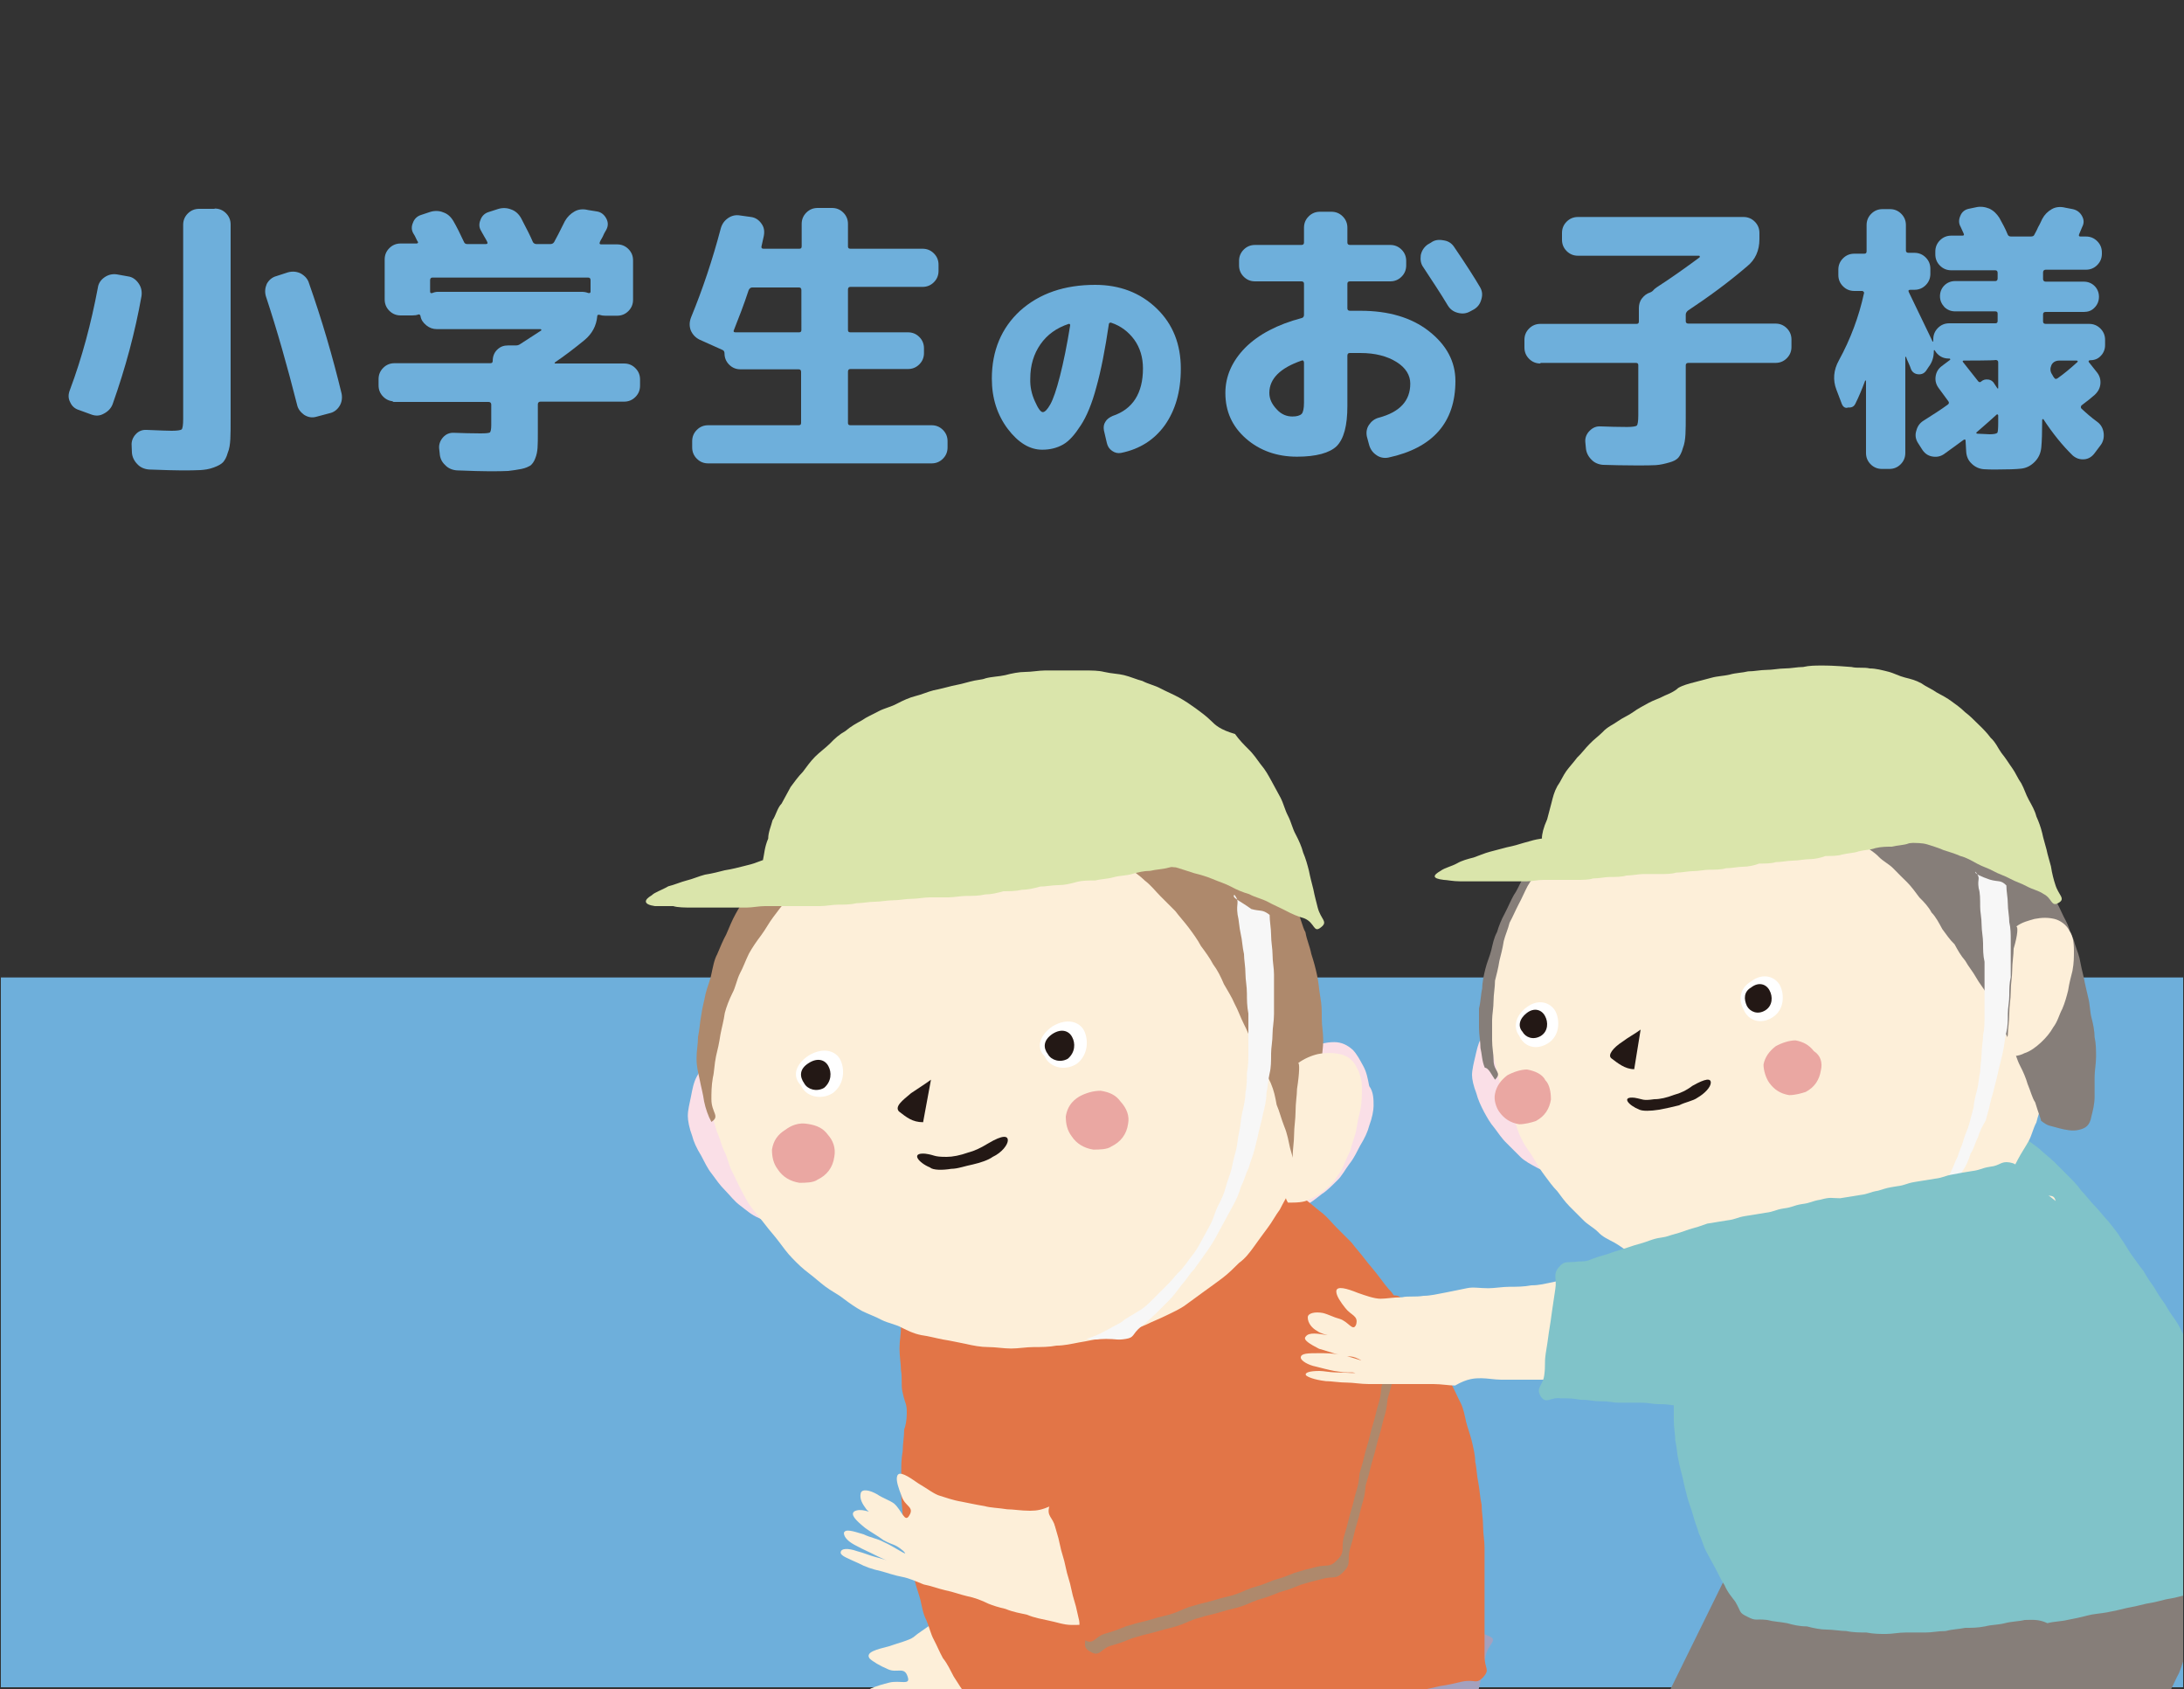 <?xml version="1.0" encoding="utf-8"?>
<!-- Generator: Adobe Illustrator 24.0.1, SVG Export Plug-In . SVG Version: 6.00 Build 0)  -->
<!DOCTYPE svg PUBLIC "-//W3C//DTD SVG 1.1//EN" "http://www.w3.org/Graphics/SVG/1.1/DTD/svg11.dtd">
<svg version="1.1" id="レイヤー_2" xmlns:x="http://ns.adobe.com/Extensibility/1.0/" xmlns:i="http://ns.adobe.com/AdobeIllustrator/10.0/" xmlns:graph="http://ns.adobe.com/Graphs/1.0/"
	 xmlns="http://www.w3.org/2000/svg" xmlns:xlink="http://www.w3.org/1999/xlink" x="0px" y="0px" viewBox="0 0 750 580"
	 style="enable-background:new 0 0 750 580;" xml:space="preserve">
<rect x="0" y="0" width="750" height="580" fill="#333333" stroke="none"/>
<style type="text/css">
	.st0{enable-background:new    ;}
	.st1{fill:#6EAFDB;}
	.st2{clip-path:url(#SVGID_2_);}
	.st3{fill:#FDEFD9;}
	.st4{fill:#A3A1BF;}
	.st5{fill:#FADFE7;}
	.st6{fill:#E27547;}
	.st7{fill:#AE896C;}
	.st8{fill:#EAA7A2;}
	.st9{fill:#231815;}
	.st10{fill:#FFFFFF;}
	.st11{fill:#F7F7F7;}
	.st12{fill:#DAE5AB;}
	.st13{fill:#867E79;}
	.st14{fill:#80C3C9;}
</style>
<g class="st0">
	<path class="st1" d="M27.2,140.8c-1.4-0.4-2.5-1.3-3.1-2.7c-0.7-1.3-0.7-2.7-0.1-4.2c4.2-11.2,7.3-22.9,9.6-35.1
		c0.2-1.5,1-2.7,2.3-3.6c1.3-0.9,2.7-1.2,4.2-1l3.9,0.7c1.5,0.2,2.7,1.1,3.6,2.4c0.9,1.3,1.2,2.7,1,4.3c-2.2,12.4-5.5,24.7-9.9,37.1
		c-0.5,1.4-1.5,2.5-3,3.3c-1.4,0.8-2.8,0.9-4.4,0.3L27.2,140.8z M73.7,71.6c1.5,0,2.8,0.5,3.9,1.6s1.6,2.4,1.6,3.9v66.5
		c0,3.1,0,5.5-0.1,7.1c-0.1,1.8-0.3,3.4-0.9,4.8c-0.4,1.5-1,2.5-1.6,3.2c-0.7,0.7-1.6,1.2-3.2,1.8s-3.1,0.8-4.6,0.9
		c-1.6,0.1-3.8,0.1-6.8,0.1c-1.9,0-5.5-0.1-10.8-0.3c-1.5-0.1-3-0.7-4-1.8c-1.1-1.1-1.8-2.5-1.9-4l-0.1-2.5
		c-0.1-1.4,0.4-2.7,1.4-3.8c1-1.1,2.3-1.6,3.8-1.5c4.6,0.2,7.4,0.3,8.6,0.3c1.9,0,3.1-0.2,3.4-0.5c0.3-0.3,0.5-1.5,0.5-3.5V77.2
		c0-1.5,0.5-2.8,1.6-3.9c1.1-1.1,2.4-1.6,3.9-1.6H73.7z M102,138.9c-3.3-13-6.8-25.4-10.7-37.2c-0.4-1.4-0.3-2.8,0.3-4.2
		c0.7-1.3,1.8-2.3,3.3-2.7l4-1.3c1.5-0.4,3-0.3,4.4,0.4c1.4,0.8,2.4,1.9,2.8,3.3c4.4,12.5,8.1,25.1,11.2,37.9c0.3,1.5,0.1,3-0.7,4.3
		c-0.8,1.3-2,2.2-3.5,2.5l-4.5,1.2c-1.4,0.4-2.8,0.2-4.2-0.7C103.2,141.5,102.3,140.4,102,138.9z"/>
	<path class="st1" d="M135.5,137.8c-1.5,0-2.8-0.5-3.9-1.6c-1.1-1.1-1.6-2.4-1.6-3.9v-2.1c0-1.5,0.5-2.8,1.6-3.9
		c1.1-1.1,2.4-1.6,3.9-1.6h32.9c0.5,0,0.8-0.2,0.8-0.8c0-1.5,0.5-2.8,1.5-3.8c1.1-1.1,2.3-1.5,3.8-1.5h2.7c0.4,0,1-0.1,1.5-0.5
		c1.5-1,3.9-2.5,7.1-4.6c0.1-0.1,0.1-0.1,0.1-0.3c-0.1-0.1-0.2-0.2-0.3-0.2h-35.6c-1.3,0-2.5-0.4-3.6-1.3c-1.1-0.9-1.8-1.9-2-3.2
		c-0.1-0.4-0.4-0.7-0.8-0.5c-0.5,0.2-1.2,0.3-2,0.3h-4c-1.5,0-2.8-0.5-3.9-1.6c-1.1-1.1-1.6-2.4-1.6-3.9V89.1c0-1.5,0.5-2.8,1.6-3.9
		c1.1-1.1,2.4-1.6,3.9-1.6h5.5c0.2,0,0.3-0.1,0.4-0.2c0.1-0.1,0.1-0.3,0-0.4c-0.2-0.2-0.4-0.7-0.7-1.3c-0.2-0.5-0.5-1-0.7-1.3
		c-0.8-1.2-0.9-2.5-0.3-3.9c0.5-1.4,1.5-2.3,2.8-2.7l3-1c1.5-0.5,3.2-0.5,4.6,0.1c1.5,0.5,2.6,1.5,3.5,3c1.1,1.9,2.3,4.3,3.6,7.1
		c0.2,0.5,0.5,0.8,1.2,0.8h6.3c0.5,0,0.8-0.2,0.5-0.8c-0.2-0.4-0.5-1-1-1.8c-0.4-0.8-0.8-1.3-1-1.8c-0.8-1.2-0.9-2.5-0.3-3.9
		c0.5-1.4,1.5-2.3,2.8-2.7l3.1-1c1.5-0.5,3.1-0.5,4.6,0.1c1.5,0.5,2.7,1.6,3.5,3.1c1.9,3.6,3.2,6.2,4,8.1c0.2,0.4,0.7,0.7,1.2,0.7
		h4.8c0.5,0,1-0.2,1.3-0.7c0.7-1.2,1.9-3.6,3.7-7.2c0.8-1.4,1.9-2.5,3.3-3.3s3-0.9,4.6-0.5l3.1,0.5c1.4,0.2,2.5,1.1,3.2,2.4
		c0.7,1.3,0.7,2.6,0,3.9c-0.2,0.4-0.7,1.1-1.1,2.1c-0.4,0.9-0.9,1.5-1.1,2.1c-0.2,0.5-0.1,0.8,0.4,0.8h5.5c1.5,0,2.8,0.5,3.9,1.6
		s1.6,2.4,1.6,3.9v13.5c0,1.5-0.5,2.8-1.6,3.9s-2.4,1.6-3.9,1.6h-4c-0.8,0-1.4-0.1-2-0.3c-0.5-0.1-0.8,0-0.8,0.5
		c-0.3,3.3-1.8,6-4.3,8.1c-3.4,2.8-6.8,5.4-10.2,7.7c-0.1,0.1-0.2,0.2-0.1,0.3c0,0.1,0.1,0.1,0.2,0.1h23.6c1.5,0,2.8,0.5,3.9,1.6
		c1.1,1.1,1.6,2.4,1.6,3.9v2.1c0,1.5-0.5,2.8-1.6,3.9c-1.1,1.1-2.4,1.6-3.9,1.6h-28.7c-0.5,0-0.9,0.3-0.9,0.9v9.7
		c0,2.2,0,3.9-0.1,5.3c-0.1,1.2-0.3,2.4-0.8,3.6c-0.4,1.1-1,1.9-1.6,2.4c-0.7,0.4-1.6,0.9-3.1,1.2c-1.4,0.3-3,0.5-4.6,0.7
		c-1.6,0.1-3.8,0.1-6.8,0.1c-2.2,0-5.8-0.1-10.8-0.3c-1.5-0.1-3-0.7-4-1.8c-1.2-1.1-1.8-2.4-1.9-4l-0.2-1.8
		c-0.1-1.4,0.4-2.7,1.4-3.8c1-1.1,2.3-1.6,3.8-1.5c3,0.1,5.9,0.2,9,0.2c1.8,0,2.8-0.1,3.2-0.3c0.3-0.2,0.5-1.1,0.5-2.5v-7.1
		c0-0.5-0.3-0.9-0.9-0.9h-32.9V137.8z M150.3,100.2h49.8c0.4,0,1.1,0.1,1.9,0.4c0.5,0.1,0.8,0,0.8-0.5v-3.9c0-0.5-0.2-0.9-0.8-0.9
		h-53.5c-0.5,0-0.8,0.3-0.8,0.9v3.9c0,0.4,0.2,0.7,0.8,0.5C149.2,100.3,149.8,100.2,150.3,100.2z"/>
	<path class="st1" d="M240.2,116.6c-1.4-0.7-2.4-1.8-3-3.2c-0.5-1.4-0.5-2.8,0.1-4.4c4-9.7,7.4-19.9,10.2-30.5
		c0.4-1.5,1.2-2.7,2.5-3.6c1.3-0.9,2.7-1.2,4.3-0.9l3.6,0.5c1.5,0.2,2.7,1,3.6,2.3c0.9,1.2,1.1,2.6,0.8,4.2c-0.1,0.4-0.2,1-0.4,1.8
		c-0.2,0.8-0.3,1.4-0.4,1.8c-0.1,0.5,0.1,0.8,0.7,0.8h12.3c0.5,0,0.8-0.2,0.8-0.8v-7.7c0-1.5,0.5-2.8,1.6-3.9
		c1.1-1.1,2.4-1.6,3.9-1.6h4.9c1.5,0,2.8,0.5,3.9,1.6s1.6,2.4,1.6,3.9v7.7c0,0.5,0.2,0.8,0.8,0.8h24.8c1.5,0,2.8,0.5,3.9,1.6
		c1.1,1.1,1.6,2.4,1.6,3.9v2.1c0,1.5-0.5,2.8-1.6,3.9s-2.4,1.6-3.9,1.6H292c-0.5,0-0.8,0.3-0.8,0.9v13.9c0,0.5,0.2,0.8,0.8,0.8h19.8
		c1.5,0,2.8,0.5,3.9,1.6s1.6,2.4,1.6,3.9v1.6c0,1.5-0.5,2.8-1.6,3.9s-2.4,1.6-3.9,1.6H292c-0.5,0-0.8,0.3-0.8,0.9v17.6
		c0,0.5,0.2,0.8,0.8,0.8h27.9c1.5,0,2.8,0.5,3.9,1.6c1.1,1.1,1.6,2.4,1.6,3.9v2.1c0,1.5-0.5,2.8-1.6,3.9c-1.1,1.1-2.4,1.6-3.9,1.6
		h-76.7c-1.5,0-2.8-0.5-3.9-1.6c-1.1-1.1-1.6-2.4-1.6-3.9v-2.1c0-1.5,0.5-2.8,1.6-3.9c1.1-1.1,2.4-1.6,3.9-1.6h31.1
		c0.5,0,0.8-0.2,0.8-0.8v-17.5c0-0.5-0.2-0.9-0.8-0.9h-20c-1.5,0-2.8-0.5-3.9-1.6s-1.6-2.4-1.6-3.9c0-0.5-0.2-1-0.8-1.2L240.2,116.6
		z M252,113.4c-0.2,0.4,0,0.7,0.5,0.7h21.9c0.5,0,0.8-0.2,0.8-0.8V99.6c0-0.5-0.2-0.9-0.8-0.9h-16.1c-0.5,0-0.9,0.3-1.2,0.9
		C255.5,104.5,253.7,109.1,252,113.4z"/>
	<path class="st1" d="M376.1,97.8c8.4,0,15.5,2.7,21.1,8.1c5.6,5.4,8.3,12.3,8.3,20.7c0,7.9-1.9,14.3-5.5,19.4
		c-3.6,5-8.6,8.2-15,9.5c-1.1,0.2-2.1,0-3.1-0.7c-1-0.7-1.5-1.5-1.8-2.7l-1-4.3c-0.2-1.1-0.1-2.1,0.5-3c0.5-0.9,1.4-1.5,2.5-2
		c6.9-2.3,10.4-7.8,10.4-16.3c0-3.8-1-7.1-3-9.9c-2-2.7-4.6-4.7-7.9-5.8c-0.3-0.1-0.7,0-0.8,0.4c-1.3,8.8-2.7,16-4.3,21.7
		c-1.5,5.7-3.4,10.2-5.4,13.2c-2,3.1-3.9,5.3-6,6.5c-2.1,1.2-4.5,1.8-7.2,1.8c-4.3,0-8.2-2.4-11.8-7.1c-3.6-4.8-5.5-10.5-5.5-17.3
		c0-9.6,3.3-17.4,9.7-23.3C357,100.7,365.6,97.8,376.1,97.8z M355.4,137.8c1.1,2.5,2,3.7,2.7,3.7s1.6-0.9,2.6-2.7
		c1-1.8,2.1-5,3.3-9.7s2.4-10.5,3.5-17.4c0-0.1,0-0.3-0.1-0.4c-0.1-0.1-0.2-0.1-0.4-0.1c-4.2,1.4-7.4,3.7-9.7,7
		c-2.3,3.3-3.5,7.2-3.5,11.8C353.7,132.8,354.3,135.4,355.4,137.8z"/>
	<path class="st1" d="M445.4,156.8c-6.9,0-12.8-2.1-17.5-6.2c-4.8-4.2-7.1-9.4-7.1-15.7c0-5.7,2.3-10.9,6.8-15.5
		c4.6-4.6,11.1-8,19.4-10.2c0.5-0.1,0.8-0.5,0.8-1.1V97.4c0-0.5-0.3-0.8-0.9-0.8H431c-1.5,0-2.8-0.5-3.9-1.6
		c-1.1-1.1-1.6-2.4-1.6-3.9v-1.5c0-1.5,0.5-2.8,1.6-3.9c1.1-1.1,2.4-1.6,3.9-1.6h15.9c0.5,0,0.9-0.2,0.9-0.8v-5.1
		c0-1.5,0.5-2.8,1.6-3.9c1.1-1.1,2.4-1.6,3.9-1.6h3.9c1.5,0,2.8,0.5,3.9,1.6s1.6,2.4,1.6,3.9v5.1c0,0.5,0.3,0.8,0.9,0.8h13.8
		c1.5,0,2.8,0.5,3.9,1.6s1.6,2.4,1.6,3.9v1.5c0,1.5-0.5,2.8-1.6,3.9s-2.4,1.6-3.9,1.6h-13.8c-0.5,0-0.9,0.2-0.9,0.8v8.5
		c0,0.5,0.3,0.8,0.9,0.8c0.4,0,1,0,1.8,0c0.8,0,1.4,0,1.8,0c9.6,0,17.5,2.3,23.5,7c6,4.7,9.1,10.4,9.1,17.1c0,14.2-7.7,23-23,26.3
		c-1.5,0.3-3,0-4.2-0.9c-1.3-0.9-2.1-2.1-2.5-3.7l-0.7-2.6c-0.3-1.4-0.1-2.8,0.7-4s1.9-2.1,3.4-2.5c7.2-1.9,10.8-5.8,10.8-11.7
		c0-2.8-1.5-5.4-4.7-7.4s-7.3-3.1-12.4-3.1c-0.4,0-1.1,0-1.9,0s-1.4,0-1.8,0c-0.5,0-0.8,0.3-0.8,0.9v17.3c0,6.7-1.2,11.3-3.7,13.8
		C456.6,155.5,452,156.8,445.4,156.8z M447,123.8c-7.3,2.5-11.1,6.2-11.1,11.1c0,2.1,0.9,3.9,2.5,5.6c1.6,1.8,3.5,2.5,5.4,2.5
		c1.5,0,2.6-0.3,3.2-0.9c0.5-0.5,0.8-1.9,0.8-3.8v-13.9C447.7,123.8,447.4,123.6,447,123.8z M499.3,84.7c4.3,6.3,7.2,10.9,8.9,13.8
		c0.8,1.3,1,2.7,0.5,4.3c-0.4,1.5-1.2,2.6-2.5,3.4l-1.3,0.7c-1.4,0.8-2.8,0.9-4.3,0.5c-1.5-0.4-2.6-1.2-3.4-2.5
		c-2.5-4.2-5.4-8.5-8.4-13.1c-0.9-1.2-1.1-2.6-0.9-4.2c0.3-1.5,1.1-2.7,2.3-3.6l1.2-0.7c1.2-0.9,2.6-1.1,4.2-0.8
		C497.2,82.7,498.4,83.4,499.3,84.7z"/>
	<path class="st1" d="M529,124.8c-1.5,0-2.8-0.5-3.9-1.6c-1.1-1.1-1.6-2.4-1.6-3.9v-2.6c0-1.5,0.5-2.8,1.6-3.9
		c1.1-1.1,2.4-1.6,3.9-1.6H562c0.5,0,0.8-0.2,0.8-0.8v-4.6c0-1.2,0.3-2.4,1.1-3.4c0.8-1,1.6-1.6,2.8-2c0.5-0.2,0.9-0.5,1.2-0.9
		c0.2-0.2,0.5-0.5,1.1-0.9c4.8-3.1,9.6-6.5,14.6-10.2c0.1-0.1,0.2-0.2,0.1-0.4c0-0.1-0.1-0.2-0.2-0.2h-41.6c-1.5,0-2.8-0.5-3.9-1.6
		c-1.1-1.1-1.6-2.4-1.6-3.9V80c0-1.5,0.5-2.8,1.6-3.9c1.1-1.1,2.4-1.6,3.9-1.6h56.8c1.5,0,2.8,0.5,3.9,1.6s1.6,2.4,1.6,3.9v2.1
		c0,3.9-1.4,7.1-4.3,9.4c-6.3,5.4-13.1,10.4-20.2,15.1c-0.5,0.4-0.8,0.9-0.8,1.4v2.3c0,0.5,0.3,0.8,0.9,0.8h29.9
		c1.5,0,2.8,0.5,3.9,1.6c1.1,1.1,1.6,2.4,1.6,3.9v2.5c0,1.5-0.5,2.8-1.6,3.9c-1.1,1.1-2.4,1.6-3.9,1.6h-29.9c-0.5,0-0.9,0.2-0.9,0.8
		v16.6c0,3.1,0,5.4-0.1,7.1s-0.3,3.3-0.9,4.8c-0.4,1.5-1,2.6-1.6,3.3c-0.7,0.7-1.6,1.2-3.1,1.6c-1.4,0.4-3,0.8-4.6,0.9
		c-1.6,0.1-3.8,0.1-6.8,0.1c-4.2,0-7.9-0.1-11.3-0.2c-1.5-0.1-3-0.7-4-1.8c-1.1-1.1-1.8-2.5-1.9-4l-0.2-2.1
		c-0.1-1.4,0.4-2.7,1.5-3.8c1.1-1.1,2.3-1.6,3.8-1.5c2.8,0.1,5.9,0.2,9,0.2c1.9,0,3.1-0.2,3.4-0.5c0.3-0.3,0.5-1.5,0.5-3.5v-17.2
		c0-0.5-0.2-0.8-0.8-0.8H529z"/>
	<path class="st1" d="M632.5,138.7l-1.9-5c-1.2-3.2-1-6.6,0.9-10c4-7.3,6.9-15.1,8.6-23c0.1-0.2,0-0.4-0.1-0.5
		c-0.2-0.2-0.3-0.3-0.5-0.3h-2.7c-1.5,0-2.8-0.5-3.9-1.6s-1.6-2.4-1.6-3.9v-1.8c0-1.5,0.5-2.8,1.6-3.9s2.4-1.6,3.9-1.6h3.4
		c0.5,0,0.8-0.2,0.8-0.8v-9c0-1.5,0.5-2.8,1.6-3.9c1.1-1.1,2.4-1.6,3.9-1.6h2.5c1.5,0,2.8,0.5,3.9,1.6c1.1,1.1,1.6,2.4,1.6,3.9V86
		c0,0.5,0.3,0.8,0.9,0.8h2c1.5,0,2.8,0.5,3.9,1.6c1.1,1.1,1.6,2.4,1.6,3.9V94c0,1.5-0.5,2.8-1.6,3.9c-1.1,1.1-2.4,1.6-3.9,1.6H656
		c-0.5,0-0.8,0.2-0.5,0.8c3.5,7.2,6.2,12.8,8,16.6v0.1c0.1,0.1,0.1,0.1,0.1,0.2c0.1,0.1,0.2,0.1,0.3,0v-0.7c0-1.5,0.5-2.8,1.6-3.9
		c1.1-1.1,2.4-1.6,3.9-1.6h15.8c0.5,0,0.8-0.2,0.8-0.8v-2.5c0-0.5-0.2-0.8-0.8-0.8h-13.8c-1.4,0-2.7-0.5-3.7-1.5
		c-1-1.1-1.5-2.3-1.5-3.7c0-1.4,0.5-2.7,1.5-3.7c1-1,2.3-1.5,3.7-1.5h13.8c0.5,0,0.8-0.3,0.8-0.9v-1.9c0-0.5-0.2-0.9-0.8-0.9h-15.1
		c-1.5,0-2.8-0.5-3.9-1.6c-1.1-1.1-1.6-2.4-1.6-3.9v-0.9c0-1.5,0.5-2.8,1.6-3.9c1.1-1.1,2.4-1.6,3.9-1.6h3.8c0.5,0,0.7-0.2,0.4-0.8
		c-0.1-0.2-0.3-0.7-0.5-1.1c-0.2-0.5-0.4-0.9-0.5-1.1c-0.7-1.2-0.7-2.5-0.1-3.8c0.5-1.3,1.5-2.1,2.8-2.4l2.4-0.5
		c1.6-0.4,3.2-0.2,4.7,0.4c1.5,0.7,2.6,1.8,3.5,3.2c1.1,2,2.1,3.8,2.8,5.6c0.2,0.5,0.5,0.8,1.2,0.8h6.8c0.7,0,1.1-0.2,1.3-0.8
		c0.2-0.4,0.7-1.2,1.2-2.4c0.7-1.2,1.1-2.2,1.4-2.8c0.8-1.5,1.9-2.6,3.3-3.4c1.4-0.8,3-0.9,4.6-0.5l2.6,0.5c1.4,0.3,2.5,1.1,3.2,2.4
		c0.7,1.3,0.7,2.5,0,3.8c-0.1,0.2-0.3,0.7-0.5,1.2c-0.2,0.5-0.4,1-0.5,1.2c-0.2,0.5-0.1,0.8,0.4,0.8h1.9c1.5,0,2.8,0.5,3.9,1.6
		c1.1,1.1,1.6,2.4,1.6,3.9v0.4c0,1.5-0.5,2.8-1.6,3.9c-1.1,1.1-2.4,1.6-3.9,1.6h-13.8c-0.5,0-0.9,0.3-0.9,0.9v2.3
		c0,0.5,0.3,0.9,0.9,0.9h13.1c1.4,0,2.7,0.5,3.7,1.5c1,1,1.5,2.3,1.5,3.7c0,1.4-0.5,2.7-1.5,3.7c-1,1.1-2.3,1.5-3.7,1.5h-13.1
		c-0.5,0-0.9,0.2-0.9,0.8v2.5c0,0.5,0.3,0.8,0.9,0.8h14.9c1.5,0,2.8,0.5,3.9,1.6c1.1,1.1,1.6,2.4,1.6,3.9v1.8c0,1.4-0.5,2.7-1.5,3.7
		c-1,1.1-2.3,1.5-3.8,1.5c-0.1,0-0.2,0.1-0.3,0.2c-0.1,0.1-0.1,0.2,0,0.4l2.7,3.4c1,1.2,1.4,2.5,1.3,4c-0.1,1.5-0.8,2.8-2,3.9
		c-1,0.9-2.5,2.1-4.5,3.6c-0.3,0.4-0.3,0.8,0,1.1c1.5,1.4,3.3,3,5.5,4.6c1.2,0.9,1.9,2.2,2.1,3.7c0.2,1.5-0.1,3-1,4.2l-2.1,2.8
		c-0.9,1.2-2.1,2-3.6,2.1c-1.5,0.1-2.7-0.3-3.9-1.3c-3.5-3.4-6.9-7.6-10.1-12.5c-0.1-0.1-0.2,0-0.4,0.2c0,4.3-0.1,7.4-0.3,9.5
		c-0.2,2.1-1,3.7-2.3,5c-1.3,1.3-2.8,2.1-4.6,2.3s-4.6,0.3-8.6,0.3c-1.5,0-3,0-4.2-0.1c-1.6-0.1-3.1-0.8-4.2-1.9
		c-1.2-1.1-1.8-2.5-1.9-4.2l-0.2-3.6c0-0.5-0.2-0.7-0.8-0.3c-2.1,1.5-4.3,3.2-6.6,4.8c-1.3,0.9-2.7,1.1-4.2,0.8
		c-1.5-0.3-2.6-1.2-3.4-2.5l-1.4-2.2c-0.8-1.3-1-2.7-0.5-4.2c0.4-1.5,1.2-2.6,2.5-3.4c3.3-2.1,6-3.8,8.3-5.5
		c0.4-0.3,0.5-0.7,0.2-1.1l-3.3-4.5c-0.9-1.2-1.3-2.5-1.1-4c0.2-1.5,0.9-2.7,2.1-3.6l2.8-2.1c0.1-0.1,0.2-0.1,0.1-0.3
		c0-0.1-0.1-0.2-0.2-0.2h-0.3c-2.1,0-3.7-1-4.8-2.8c-0.1-0.1-0.1-0.1-0.2-0.1s-0.1,0.1-0.1,0.2c0,2.1-0.5,3.9-1.8,5.6l-0.8,1.2
		c-0.7,1-1.6,1.4-2.8,1.3c-1.2-0.1-2.1-0.8-2.5-1.9c-0.1-0.4-0.4-1.1-0.8-2c-0.4-0.9-0.7-1.5-0.8-2c-0.1-0.1-0.1-0.1-0.2-0.1
		c-0.1,0-0.1,0.1-0.1,0.2v32.8c0,1.5-0.5,2.8-1.6,3.9c-1.1,1.1-2.4,1.6-3.9,1.6h-2.5c-1.5,0-2.8-0.5-3.9-1.6
		c-1.1-1.1-1.6-2.4-1.6-3.9v-24.8c-0.1-0.1-0.2-0.1-0.3,0c-1.1,3-2.2,5.6-3.3,7.8c-0.5,1.1-1.3,1.5-2.5,1.4
		C633.7,140.3,632.9,139.7,632.5,138.7z M674.4,123.8c-0.4,0-0.5,0.2-0.3,0.5c0.4,0.5,2.2,2.8,5.3,6.7c0.3,0.2,0.5,0.3,0.8,0.1
		c0.8-0.7,1.5-0.9,2.5-0.8c1,0.1,1.8,0.7,2.2,1.5l1,1.5c0.1,0.1,0.1,0.1,0.2,0.1c0.1,0,0.1-0.1,0.1-0.2v-8.8c0-0.5-0.3-0.8-0.9-0.8
		C685.2,123.8,674.4,123.8,674.4,123.8z M686.2,145.1v-2.5c0-0.1-0.1-0.2-0.2-0.3c-0.2-0.1-0.3,0-0.4,0.1c-3.5,3.2-5.8,5.1-6.8,6
		c-0.1,0.1-0.2,0.2-0.1,0.3c0.1,0.2,0.2,0.2,0.3,0.2c2.6,0.1,4,0.2,4.3,0.2c1.4,0,2.3-0.2,2.6-0.5
		C686.1,148.3,686.2,147.1,686.2,145.1z M707.2,123.8c-1.2,0-2.2,0.5-2.7,1.5c-0.5,1.1-0.5,2.1,0.1,3.1c0.1,0.1,0.2,0.3,0.4,0.7
		c0.2,0.3,0.3,0.5,0.5,0.7c0.2,0.4,0.7,0.4,1.2,0c2-1.4,4.3-3.3,6.7-5.5c0.1-0.1,0.1-0.1,0.1-0.3c-0.1-0.1-0.2-0.2-0.3-0.2h-6V123.8
		z"/>
</g>
<g>
	<rect x="0.3" y="335.6" class="st1" width="749.4" height="243.7"/>
	<g>
		<g>
			<defs>
				<rect id="SVGID_1_" x="0.3" y="201.3" width="749.4" height="378.8"/>
			</defs>
			<clipPath id="SVGID_2_">
				<use xlink:href="#SVGID_1_"  style="overflow:visible;"/>
			</clipPath>
			<g class="st2">
				<g>
					<g>
						<path class="st3" d="M343.7,596.6c-3.7-1.1-1.5,2.6-4.6,6.3c-1.5,1.5-3.1,3.7-4.6,5.7c-1.5,2-3.1,4.2-4.6,6.3
							c-1.5,2-3.1,4.2-4.6,6.3c-1.5,2-3.1,3.7-4.6,5.7c-1.5,2-3.1,3.7-4.6,5.7c-1.5,2-3.1,4.2-4.6,5.7c-1.5,2-3.1,4.2-4.6,5.7
							c-1.5,2-3.1,4.2-4.6,5.7c-2,2-3.7,4.2-5.2,5.7c-1.5,1.5-3.1,3.7-4.6,5.7c-1.5,2-2.6,4.2-4.2,6.3c-1.6,2-2.6,4.2-4.2,6.3
							c-1.1,2-2.6,4.2-3.7,6.3c-1.1,2-2.6,4.2-3.7,6.3c-1.1,2-2.6,4.2-3.7,6.3c-1.5,2.6-2.6,4.6-3.7,6.3c-1.5,2.6-2.6,5.2-3.7,6.3
							c-2.6,2.6-4.6,4.6-6.3,5.7c-5.2,3.7-4.6,3.7-7.8,0.5c-3.1-3.1-3.1-2-6.8-4.6c-1.5-1.5-4.2-2.6-6.3-4.2c-2-1.5-4.6-2.6-6.8-3.7
							c-2.6-1.1-5.2-2-7.4-2.6c-3.1-0.5-5.7-0.5-6.8,1.5c-1.1,1.5-0.5,3.7,0.5,6.8c1.1,2,2,4.2,3.7,6.3c1.1,2,2.6,4.2,4.2,6.3
							c1.6,2,3.1,4.2,4.6,6.3c1.5,2,3.1,3.7,4.6,5.7c1.5,1.5,3.1,3.7,5.2,5.2c1.5,1.5,3.7,3.1,5.2,4.6c2,1.5,3.7,3.1,5.7,4.6
							c2,1.5,4.2,3.1,6.3,3.7c3.1,1.5,5.7,1.5,6.8,0c1.1-1.1,2-3.1,4.2-6.3c1.1-1.5,2.6-4.2,4.2-6.3c1.5-2,2.6-4.2,4.2-6.3
							c1.5-2,2.6-4.2,4.2-6.3c1.5-2,2.6-4.2,4.2-6.3c1.5-2,2.6-4.2,4.2-6.3c1.5-2,3.1-4.2,4.6-6.3c1.5-2,3.1-3.7,4.6-5.7
							c1.5-2,3.1-4.2,4.6-6.3s3.1-3.7,5.2-5.7c1.5-2,3.7-3.7,5.2-5.7c1.5-1.5,3.7-3.7,5.2-5.2c1.5-1.5,3.7-3.1,5.7-5.2
							c1.5-1.5,3.7-3.1,5.7-5.2c1.5-1.5,3.7-3.7,5.7-5.2s3.7-3.7,5.7-5.2c2-1.5,3.7-3.7,5.7-5.2c2-1.5,3.7-3.1,5.7-4.6
							c2-1.5,4.2-3.1,5.7-4.6c2-1.5,4.2-3.7,5.7-5.2c2-2,4.2-3.7,5.7-5.2c3.7-3.1,7.4-1.5,5.7-4.6c-1.5-3.1-2.6-2.6-5.2-4.6
							c-2.6-2.6-2.6-2-5.2-4.6c-2.6-2.6-2.6-2.6-5.2-4.6c-2.6-2.6-2.6-2-5.2-4.6c-2.6-2.6-3.1-2-5.2-4.6
							C346.3,598.7,346.8,597.6,343.7,596.6z"/>
					</g>
					<g>
						<path class="st3" d="M427.5,639.8c0,3.7,2.6,1.1,6.8,3.1c2,1.1,4.2,2,6.8,3.1c2,1.1,4.2,2,6.8,3.1c2,1.1,4.2,2,6.8,3.1
							c2,1.1,4.2,2,6.8,3.1c2,1.1,4.6,2,6.8,3.1c2,1.1,4.6,2,6.8,3.1c2,1.1,4.6,2,6.8,3.1c2.2,1.1,4.6,2,6.8,3.1
							c2.6,1.1,4.6,2,6.8,3.1c2.6,1.1,4.6,2,6.8,3.1c2.6,1.1,5.2,2,6.8,2.6c3.7,1.5,5.7,2.6,7.4,4.2c5.2,4.2,4.6,3.7,2.6,7.4
							c-2,3.1-1.1,3.1-2,7.4c-0.5,2-1.1,4.6-1.5,7.4c-0.5,2.6-1.1,5.2-1.1,7.8c-0.5,2.6-0.5,5.2,0,7.8c0.5,3.1,1.5,5.2,4.2,5.7
							c1.5,0.5,3.7-0.5,6.3-3.1c1.5-1.5,3.1-3.1,4.6-5.2c1.5-1.5,3.1-3.7,4.6-5.7s2.6-4.2,4.2-6.3c1.1-2,2.6-4.2,3.7-6.3
							c1.1-2,2-4.2,3.1-6.8c1.1-2,2-4.2,3.1-6.8s2-4.6,2.6-6.8c1.1-2.6,1.5-5.2,1.5-7.4c0.5-3.1-0.5-5.7-2-6.3
							c-1.1-0.5-3.7-1.5-6.8-3.1c-2-1.1-4.2-2-6.3-3.1c-2-1.1-4.2-2-6.3-3.1c-2-1.1-4.2-2-6.3-3.1c-2-1.1-4.2-2-6.3-3.1
							c-2-1.1-4.2-2-6.3-3.1c-2-1.1-4.2-2-6.8-3.1c-2-1.1-4.2-2-6.3-3.1c-2-1.1-4.2-2-6.3-3.1c-2-1.1-4.2-2-6.8-3.1
							c-2-1.1-4.2-2-6.3-3.1c-2-1.1-4.2-2-6.3-3.1c-2-1.1-4.2-2-6.3-3.1s-4.2-2-6.3-3.1c-2-1.1-4.6-2-6.3-3.1
							c-2.6-1.1-4.6-2-6.3-3.1c-4.2-2-4.2-5.7-6.3-3.1c-2.6,3.1-1.1,3.7-2.6,7.8c-1.5,3.7-1.5,3.7-2.6,7.8c-1.5,3.7-1.1,4.2-2.6,7.8
							C428.1,635.6,427.5,635.6,427.5,639.8z"/>
					</g>
					<g>
						<path class="st4" d="M511.2,561.7c3.7,1.5-0.5,2.6-1.1,7.4c-0.5,2-1.1,4.6-1.5,7.4c-0.5,2-1.1,4.6-1.5,7.4
							c-0.5,2.6-1.5,4.6-2,7.4c-0.5,2.6-1.5,4.6-2.6,7.4c-1.1,2.6-2,4.6-3.1,7.4c-1.1,2.6-2,4.6-3.1,6.8c-1.1,2-2,4.6-3.7,6.8
							c-1.5,2-3.1,4.2-4.6,6.3c-0.5,0.5,2,2.6,6.3,4.6c2,1.1,4.2,2.6,6.8,3.7c2,1.1,4.2,2.6,6.8,3.7c2,1.1,4.6,2.6,6.8,3.7
							c2.6,1.5,4.6,2.6,6.8,3.7c2.6,1.5,4.6,3.1,6.8,4.2c3.1,2.6,3.7,4.6,1.1,5.7c-2,0.5-3.1,3.1-4.2,5.7c-0.5,2-1.5,4.6-2,7.4
							c-0.5,2.6-1.1,4.6-1.5,7.4c-1.1,2.6-2,4.6-3.7,6.3c-1.5,1.5-3.7,3.1-6.3,3.7c-2,0.5-4.6,0-7.4,0c-1.5-0.5-4.2-1.1-7.4-1.5
							c-2-0.5-4.6-1.1-7.4-1.5c-2-0.5-4.6-1.1-7.4-1.5c-2.6-0.5-4.6-1.1-7.4-2c-2.6-0.5-4.6-1.5-7.4-2.6c-2.6-0.5-5.2-1.1-7.4-1.5
							c-2.6-0.5-4.6-1.5-7.4-2c-2.7-0.5-5.2-1.1-7.4-2c-2.6-0.5-5.2-1.5-7.4-2c-2.6-0.5-4.6-1.5-7.4-2.6c-2.6-0.5-5.2-1.1-7.4-1.5
							c-2.6-1.1-5.2-1.5-7.4-2c-3.7-1.1-6.3-1.5-7.4-2c-2.6-0.5-3.7-3.1-4.6-6.3c-0.5-2-1.5-5.2-2-7.8c-0.5-2.6-0.5-5.7-1.1-8.3
							c-2-2-2.6-5.2-3.1-7.4c-1.1-3.1-2.6-5.2-5.7-4.2c-2,0.5-4.6,2-6.8,2.6c-2,1.1-4.2,2-6.3,3.7c-2,1.1-4.2,2-6.3,3.7
							c-2,1.5-3.7,3.1-5.7,4.2c-2,1.5-4.2,2.6-5.7,4.2c-2,1.5-3.1,3.7-5.2,5.2c-1.5,1.5-4.2,3.1-5.7,4.6c-1.5,1.5-3.1,3.7-4.6,5.2
							s-3.7,3.7-5.2,5.2c-1.5,1.5-3.1,3.7-4.6,5.7c-1.5,2-3.1,3.7-4.6,5.7c-1.5,2-3.1,3.7-4.6,5.7c-1.5,2-3.1,4.2-4.6,5.7
							c-1.5,2-3.1,4.2-4.2,5.7c-1.5,2-3.1,4.2-4.2,5.7c-1.5,2-2.6,4.2-4.2,6.3c-1.6,2-3.1,4.2-4.2,5.7c-2.6,3.7-0.5,7.8-3.7,6.3
							c-3.7-1.5-3.1-2.6-5.7-5.7c-3.1-2.6-3.1-2.6-5.7-5.7c-3.1-2.6-2.6-3.1-5.7-5.7c-3.1-2.6-3.1-2.6-6.3-5.2
							c-3.1-2.6-4.6-1.5-5.7-5.7c-1.1-3.7,1.5-3.1,3.1-6.3c1.5-3.1,1.5-3.1,3.1-6.8c1.5-3.1,1.5-3.1,3.1-6.3
							c1.6-3.1,1.5-3.1,3.1-6.3c1.5-3.1,1.5-3.1,3.7-6.3c1.5-3.1,1.5-3.1,3.1-6.8c1.5-3.1,2-3.1,3.7-6.3c1.5-3.1,1.5-3.7,3.1-6.8
							c1.5-3.1,2-3.1,3.7-6.3c1.5-3.1,1.5-3.1,3.1-6.8c1.5-3.1,1.5-3.1,3.1-6.3c1.5-3.1,2-3.1,3.7-6.3c1.6-3.1,1.5-3.7,3.1-6.8
							c1.5-3.1,1.5-3.1,3.1-6.3c1.5-3.1,1.5-3.1,3.1-6.8c1.5-3.1,1.5-3.1,3.1-6.3c1.5-3.1,1.5-3.1,3.1-6.3c1.6-3.1,2-3.1,3.7-6.3
							c1.5-3.1,1.5-3.1,3.1-6.8c1.5-3.1,0.5-4.6,3.7-6.3c3.1-2,3.7,0,7.4,0c3.7,0,3.7,0.5,7.4,0.5c3.7,0,3.7,0,7.4,0
							c3.7,0,3.7,0,7.4,0s3.7,0,7.4,0.5c3.7,0,3.7,0,7.4,0.5c3.7,0,3.7,0,7.4,0.5c3.7,0,3.7,0.5,7.4,0.5c3.7,0,3.7,0.5,7.4,0.5
							c3.7,0,3.7,0,7.4,0.5c3.7,0,3.7,0,7.4,0c3.7,0,3.7,0,7.4,0c3.7,0,3.7,0,7.4,0c3.7,0,3.7-0.5,7.4-0.5c3.7,0,3.7,0.5,7.4,0
							c3.7,0,3.7-0.5,7.4-0.5c3.7,0,3.7,0,7.4-0.5c3.7,0,3.7,0,7.4,0c3.7,0,3.7-0.5,7.4-0.5s3.7,0,7.4,0c3.7,0,3.7,0,7.4,0
							c3.7,0,3.7-0.5,7.4-0.5c3.7,0,3.7,0.5,7.4,0C507.7,561.2,508.2,560.2,511.2,561.7z"/>
					</g>
					<g>
						<path class="st3" d="M359.3,570.1c2.6-1.5,4.6-3.1,6.8-4.2c2.6-1.5,4.6-3.1,6.3-4.6c2-1.5,4.2-3.1,5.7-5.2
							c1.5-2,3.1-3.7,4.6-6.3c1.1-2,2-4.2,3.7-6.8c1.1-2,2-4.2,3.1-7.4c1.1-2,2-4.6,3.1-7.4c1.1-2,2-4.6,3.1-7.4
							c1.1-2.6,1.5-4.6,2.6-7.4c1.1-2.6,1.5-4.6,2-7.4c0.5-2.6,1.1-4.6,1.5-7.4c0.5-2.6,1.1-5.2,1.1-7.4c0-2.6,0-5.2,0-7.4
							c0-2.6,0-5.2-0.5-7.4c-0.5-2.6-0.5-5.2-1.1-7.4c-0.5-2.6-1.1-5.2-1.5-7.4c-0.5-2.6-1.5-4.6-2.6-7.4c-1.1-2.6-2-4.6-3.1-6.8
							c-1.1-2.2-2-4.6-3.7-6.8c-1.5-2-2.6-4.6-3.7-6.8c-1.5-2-3.1-4.2-4.6-6.3s-3.7-4.2-4.6-5.7c-3.1-3.7-1.5-4.2-5.2-5.2
							c-3.7-1.1-3.1,0-7.8,1.1c-2,0.5-4.6,1.1-7.4,1.5c-2,0.5-4.6,1.5-7.4,2.6c-2,1.1-4.6,2.6-6.8,3.7c-2,1.5-4.2,3.1-5.7,5.2
							c-1.5,2-3.1,4.2-4.2,6.3c-1.1,2-1.5,4.6-2,7.4c-0.5,2,1.1,4.2,3.7,5.7c1.5,1.1,3.7,2.6,6.3,4.2c2,1.1,4.2,2,6.3,3.7
							c2,1.1,4.2,2.6,6.3,4.2s3.7,3.1,5.2,5.2c1.5,2,2,4.2,3.1,6.8c0.5,2,1.1,4.6,1.1,7.4c0,2-0.5,4.6-1.5,7.4
							c-0.5,2-1.5,4.2-3.1,6.8c-1.1,2-2,4.2-3.1,6.3c-1.1,2-2,4.6-3.1,6.3c-1.1,2.6-2,4.6-3.1,6.3c-1.1,2.6-2,4.6-2.6,6.8
							c-1.1,2.6-2,4.6-3.1,6.3c-1.1,3.1-2,5.2-2.6,6.8c-1.1,2.6-1.5,4.2-3.1,6.3c-2,2-3.7,4.2-5.7,5.7c-2,2-4.2,4.2-5.7,5.7
							c-2.6,2-4.2,3.7-6.3,5.2c-2.6,2-4.6,3.1-6.3,4.6c-1.5,1.1-5.2,2-8.3,3.1c-4.2,1.1-8.3,2-6.8,4.2c1.1,1.1,3.7,2.6,6.3,3.7
							c3.1,1.5,5.7-1.1,6.8,2.6c1.1,3.1-2.6,1.1-6.3,2c-2,0.5-4.2,1.1-6.3,2c-2.6,1.5-4.6,2.6-3.7,4.2c1.1,2,3.1,2.6,5.7,2.6
							c2,0,4.2-0.5,6.3-1.5c3.1-1.1,8.8-2,5.7-2.6c-4.2-1.1-4.2,1.1-8.3,2.6c-3.1,1.1-6.8,3.1-6.8,5.2c0,1.5,3.1,1.5,6.8,0.5
							c2-0.5,4.6-1.5,7.4-2c3.7-1.5,3.1-2,7.4-2.6c3.7-0.5-3.1,1.1-6.8,3.1c-2,1.1-4.2,2.6-6.3,3.7c-3.1,2-5.7,4.2-4.6,4.6
							c1.1,1.1,3.7,0.5,6.8-0.5c2-0.5,4.2-1.5,6.3-2.6c3.7-1.5,3.1-1.5,6.3-3.1c2.6-1.5-2.6,1.1-5.7,3.1c-1.5,1.1-3.7,2.6-5.2,3.7
							c-2.6,2-4.6,3.7-3.1,4.6c0.5,0.5,3.1-0.5,7.4-2.6c2-1.1,4.2-2.6,6.8-4.2c2-1.1,4.2-2.6,6.8-4.2c2-1.5,4.2-2.6,6.3-4.2
							c2-1.6,4.2-3.1,6.3-4.2c2-1.5,4.6-2.6,6.3-4.2c2-1.5,4.2-3.1,6.3-4.6C355.1,572.7,357.8,571,359.3,570.1z"/>
					</g>
					<g>
						<path class="st5" d="M444.1,365c2.6-3.1,2.6-3.1,6.3-5.2c2-1.1,4.6-2,7.8-2c2.6,0,4.6,1.1,6.3,2.6c1.5,1.5,2.6,3.7,3.7,5.7
							c1.1,2,1.5,4.2,2,6.8c1.5,2,1.5,4.6,1.5,6.8c0,1.5-0.5,4.2-1.5,6.8c-0.5,2-1.5,4.2-3.1,6.8c-1.1,2-2,4.2-3.7,6.3
							c-1.5,2-2.6,4.2-4.2,5.7c-1.5,1.5-3.7,3.7-5.2,4.6c-2,1.5-3.7,3.1-6.3,4.2c-2,1.1-4.2,2-6.8,2c-3.1,0.5-5.7,0-7.8-1.5
							s-3.7-3.7-4.6-6.3c-1.1-2-1.5-4.6-2-7.8c-0.5-2.6-1.1-5.7-1.1-7.8c-0.5-4.6-2-4.6,0-7.8c1.5-3.1,2.6-2.6,4.6-5.2
							c2.6-2.6,2.6-2.6,4.6-5.2c2.6-2.6,2.6-2.6,4.6-5.2C442.1,367.5,442.1,367.5,444.1,365z"/>
					</g>
					<g>
						<path class="st6" d="M311.4,485.2c0-3.7-0.5-2.6-1.5-7.4c-0.5-2,0-4.6-0.5-7.4c0-2-0.5-4.6-0.5-7.4s0.5-4.6,0.5-7.4
							s0.5-4.6,1.1-7.4c0.5-2.7,1.1-4.6,1.5-7.4c0.5-2.6,1.1-4.6,2-7.4c1.1-2,1.5-4.6,3.1-6.8c1.1-2,2.6-4.2,4.2-6.3
							c1.5-2,2.6-4.2,4.2-5.7c1.5-1.5,3.1-3.7,5.2-5.2c1.5-1.5,3.7-3.1,5.7-4.6s4.2-2.6,6.3-3.7c2-1.1,4.2-2.6,6.8-3.1
							c2-1.1,4.6-1.5,6.8-2.6c2-0.5,4.6-1.5,7.4-2c2-0.5,4.6-1.1,7.4-1.5c2.7-0.4,4.6-1.1,7.4-1.1c2.6-0.5,4.6-0.5,7.4-0.5
							s4.6,0,7.4,0c2.6,0,5.2,0,7.4,0.5c2.6,0,5.2,0.5,7.4,1.1c2.6,0.5,4.6,1.1,7.4,1.5c2.6,0.5,4.6,1.5,7.4,2.6
							c2,1.1,4.6,1.5,6.8,3.1c2,1.1,4.2,2.6,6.3,3.7c2,1.1,4.2,2.6,6.3,4.2c2,1.5,4.2,3.1,5.7,4.6c2,1.5,3.7,3.1,5.7,4.6
							c2,1.5,3.7,3.7,5.2,5.2c1.5,1.5,3.7,3.7,5.2,5.2c1.5,2,3.1,3.7,4.6,5.7s3.1,3.7,4.6,5.7c1.5,2,3.1,4.2,4.6,5.7
							c1.5,2,2.6,4.2,4.2,6.3c1.6,2,3.1,4.2,4.2,6.3c1.5,2,2.6,4.2,4.2,6.3c1.5,2,2.6,4.2,4.2,6.3c1.5,2,2.6,4.6,3.7,6.3
							c1.1,2,2,4.2,3.1,6.3s1.5,4.6,2,6.8c0.5,2,1.5,4.6,2,6.8c0.5,2.2,1.1,4.6,1.1,6.8c0.5,2,0.5,4.6,1.1,7.4
							c0.5,2.7,0.5,4.6,1.1,7.4c0,2.6,0.5,4.6,0.5,7.4c0,2.7,0.5,4.6,0.5,7.4c0,2.7,0,4.6,0,7.4c0,2.7,0,4.6,0,7.4
							c0,2.7,0,4.6,0,7.4c0,2.6,0,4.6,0,7.4c0,2.6,0,5.2,0,7.4c0,4.6,2,4.6-0.5,7.4c-2.6,2.6-2.6,0.5-7.4,1.5
							c-2,0.5-4.6,1.1-7.4,1.5c-2,0.5-4.6,1.1-7.4,1.5s-4.6,1.1-7.4,1.5c-2.6,0.5-4.6,1.1-7.4,1.5c-2.6,0.5-5.2,0.5-7.4,1.1
							c-2.6,0.5-4.6,1.1-7.4,1.5c-2.7,0.4-5.2,1.1-7.4,1.1c-2.6,0.5-5.2,0.5-7.8,1.1c-2.6,0.5-5.2,1.1-7.4,1.1
							c-2.6,0.5-5.2,1.1-7.8,1.1c-2.6,0.5-5.2,0.5-7.8,0.5c-2.6,0.5-5.2,0.5-7.8,1.1c-2.6,0-5.2,0.5-7.8,0.5c-2.6,0-5.2,0-7.8,0
							c-2.6,0-5.2,0.5-7.8,0.5c-2,0-4.6,0-7.4-0.5c-2,0-4.6,0-7.4-0.5c-2.6,0-4.6-0.5-7.4-0.5c-2.7,0-5.2-0.5-7.4-1.1
							c-2.6-0.5-5.2-0.5-7.4-1.1c-2.6-0.5-5.2-0.5-7.4-1.1c-4.6-0.5-4.2,0.5-7.4-1.1c-3.1-1.5-2-1.5-4.6-5.2
							c-1.1-1.5-2.6-3.7-4.2-6.3c-1.1-2-2-4.2-3.7-6.3c-1.1-2-2-4.2-3.1-6.3c-1.1-2-1.5-4.2-2.6-6.8c-1.1-2-1.5-4.6-2-6.8
							c-0.5-2-1.5-4.6-2-6.8c-0.5-2-1.1-4.6-1.5-7.4c-0.5-2-1.1-4.6-1.5-7.4c-0.5-2-0.5-4.6-1.1-7.4c0-2-0.5-4.6-0.5-7.4
							c0-2.7,0-4.6,0-7.4c0-2.6,0-4.6,0.5-7.4c0-2.6,0.5-4.6,0.5-7.4C310.9,489.9,311.4,487.7,311.4,485.2z"/>
					</g>
					<g>
						<path class="st5" d="M260.9,373.3c-0.5-4.2-1.5-4.2-4.2-7.8c-1.5-2-4.2-4.2-7.4-4.2c-2.6,0-4.6,1.1-6.3,2.6
							c-1.5,1.5-2.6,3.7-3.7,5.7c-1.1,2-1.5,4.2-2,6.8c-0.5,2.6-1.1,4.6-1.1,6.8c0,1.5,0.5,4.2,1.5,6.8c0.5,2,1.5,4.2,3.1,6.8
							c1.1,2,2,4.2,3.7,6.3c1.5,2,2.6,3.7,4.6,5.7c1.5,1.5,3.1,3.7,5.2,5.2c2,1.5,3.7,3.1,6.3,4.2c2,1.1,4.6,1.5,6.8,2
							c-0.5-2.6-1.1-4.6-1.5-6.8c-0.5-2.6-1.1-4.6-1.5-6.8c-0.4-2.2-1.1-4.2-1.5-6.3c-1.1-4.2-1.1-3.1-1.5-6.8
							c-0.5-3.7,0-3.7-0.5-6.8c0-3.7-0.5-3.7-0.5-6.8C260.9,376.9,260.9,376.9,260.9,373.3z"/>
					</g>
					<g>
						<path class="st3" d="M450.9,386.3c-0.5,2.6-1.5,5.2-2,7.4c-0.5,2.6-1.5,4.6-2.6,7.4c-1.1,2.6-2,4.6-3.1,7.4
							c-1.1,2-2.6,4.6-3.7,6.8c-1.5,2-2.6,4.2-4.2,6.3c-1.5,2-3.1,4.2-4.6,6.3s-3.1,4.2-5.2,5.7c-1.5,1.5-3.7,3.7-5.7,5.2
							c-2,1.5-4.2,3.1-6.3,4.6s-4.2,3.1-6.3,4.6c-2,1.5-4.6,2.6-6.8,3.7c-2.2,1.1-4.6,2-6.8,3.1c-2.6,1.1-4.6,2-7.4,2.6
							c-2.6,1.1-5.2,1.1-7.8,2c-2.6,0.5-5.2,1.1-7.8,1.5c-2.6,0.5-5.2,1.1-7.8,1.1c-2.6,0.5-5.2,0.5-7.8,0.5s-5.2,0.5-7.8,0.5
							c-2.6,0-5.2-0.5-7.8-0.5c-2.6,0-5.2-0.5-7.8-1.1c-2.6-0.5-5.2-1.1-7.8-1.5c-2.6-0.5-4.6-1.1-7.4-1.5c-2.6-0.5-4.6-1.5-6.8-2.6
							c-2-1.1-4.6-1.5-6.8-2.6c-2-1.1-4.6-2-6.8-3.1c-2-1.1-4.2-2.6-6.3-4.2c-2-1.6-4.2-2.6-6.3-4.2c-2-1.5-3.7-3.1-5.7-4.6
							c-2-1.5-3.7-3.1-5.7-5.2c-1.5-1.5-3.1-3.7-4.6-5.7c-1.5-2-3.1-3.7-4.6-5.7c-1.5-2-3.1-3.7-4.6-5.7c-1.5-2-2.6-4.2-3.7-6.3
							c-1.1-2-2-4.2-3.1-6.3c-1.1-2-1.5-4.6-2.6-6.8c-1.1-2-1.5-4.6-2.6-6.8c-0.5-2-1.5-4.6-2-6.8c-0.5-2.2-1.1-4.6-1.5-7.4
							c-0.5-2.6-0.5-4.6-0.5-7.4c1.1-3.7,0.5-5.7,0.5-8.3s0-4.6,0.5-7.4c0-2.6,0.5-4.6,1.1-7.4c0.5-2.7,0.5-4.6,1.1-7.4
							c0.5-2.6,1.5-4.6,2-7.4c1.1-2.6,1.5-4.6,2.6-7.4c1.1-2,2.6-4.2,3.7-6.8c1.1-2,2-4.6,3.7-6.3c1.5-2,2.6-4.2,4.2-6.3
							c1.5-2,3.7-3.7,5.2-5.2c1.5-1.5,3.7-3.7,5.2-5.2c2-1.5,3.7-3.1,5.7-4.6s4.2-3.1,6.3-4.2c2-1.5,4.2-2.6,6.8-3.7
							c2-1.1,4.6-2,6.8-3.1c2-1.1,4.2-2,6.8-3.1c2-1.1,4.2-2,6.8-2.6c2-1.1,4.6-2,6.8-2.6c2-0.5,4.6-1.5,6.8-2c2,0,4.2-1.1,6.8-1.5
							c2.6-0.5,4.6-0.5,7.4-1.1c2.6-0.5,4.6-0.5,7.4-1.1c2.6,0,4.6-0.5,7.4-0.5s4.6,0,7.4,0c2.6,0,4.6,0,7.4,0.5
							c2.6,0.5,4.6,1.1,7.4,1.5c2.7,0.4,4.6,1.1,7.4,1.5c2,0.5,4.6,1.5,6.8,2.6c2.2,1.1,4.6,2,6.8,3.1c1.1,1.1,3.1,2,5.2,3.7
							c2,1.1,4.2,2,6.3,3.7c2,1.6,4.2,2.6,6.3,4.2s3.7,3.1,5.7,4.6s3.7,3.1,5.2,4.6c1.5,1.5,3.1,3.7,4.6,5.2c1.5,2,3.1,3.7,4.6,5.7
							s2.6,4.2,3.7,6.3c1.5,2,2.6,4.2,3.7,6.3c1.1,2,2,4.2,3.1,6.8c1.1,2,1.5,4.6,2.6,6.8c1.1,2,1.5,4.6,2.6,6.8
							c0.5,2,1.5,4.6,1.5,7.4c0.5,2.6,1.1,4.6,1.1,7.4c0.5,2.6,0.5,4.6,0.5,7.4s0,4.6,0,7.4s0,4.6-0.5,7.4c0,2.6-0.5,4.6-1.1,7.4
							C452,381.6,451.5,384.3,450.9,386.3z"/>
					</g>
					<g>
						<path class="st7" d="M244.3,385.2c3.1-2,0-3.1,0-7.8c0-2,0-4.6,0.5-7.4c0.5-2,0.5-4.6,1.1-7.4c0.5-2,1.1-4.6,1.5-7.4
							c0.5-2.6,1.1-4.6,1.5-7.4c0.5-2,1.5-4.6,2.6-6.8c1.1-2,1.5-4.6,2.6-6.8c1.1-2,2-4.6,3.1-6.8c1.1-2,2.6-4.2,4.2-6.3
							c1.5-2,2.6-4.2,4.2-6.3c1.5-2,3.1-4.2,4.6-5.7c1.5-2,3.7-3.7,5.2-5.2c1.5-1.5,3.7-3.7,5.7-5.2c2-1.5,4.2-2.6,6.3-4.2
							c2-1.1,4.2-2.6,6.8-3.7c2-1.1,4.6-2,6.8-2.6c2-1.1,4.6-1.5,7.4-2.6c2-0.5,4.6-1.5,7.4-2c2.6-0.5,5.2-1.1,7.4-1.5
							c2.6-0.5,5.2-0.5,7.4-0.5c2.6,0,5.2-0.5,7.4-0.5c2.6,0,5.2,0.5,7.4,0.5c2.6,0.5,5.2,0.5,7.4,1.1c2.6,0.5,5.2,1.1,7.4,1.5
							c2.6,0.5,4.6,1.5,7.4,2.6c2,1.1,4.6,2,6.8,3.1s4.6,2.6,6.8,3.7c2,1.5,4.2,2.6,6.3,4.2c2,1.6,4.2,3.1,5.7,4.6
							c2,1.5,3.7,3.7,5.2,5.2c1.5,1.5,3.7,3.7,5.2,5.2c1.5,2,3.1,3.7,4.6,5.7c1.5,2,3.1,4.2,4.2,6.3c1.5,2,3.1,4.2,4.2,6.3
							c1.5,2,2.6,4.2,3.7,6.8c1.1,2,2.6,4.2,3.7,6.8c1.1,2,2,4.6,3.1,6.8c1.1,2,2,4.6,3.1,6.8c1.1,2.6,2,4.6,3.1,6.8
							c1.1,2.6,2,4.6,3.1,6.8c1.1,2.6,1.5,4.6,2,7.4c1.1,2.6,1.5,4.6,2.6,7.4c1.1,2.6,1.5,5.2,2,7.4c1.1,4.2,2,6.3,2.6,7.4
							c2-3.1,1.1-2.6,2.6-7.4c0.5-2,1.5-4.2,2-7.4c0.5-2,1.1-4.6,1.5-7.4c0.5-2,1.1-4.6,1.1-7.4c0.5-2.6,0.5-4.6,1.1-7.4
							c0-2.6,0.5-4.6,0.5-7.4s-0.5-4.6-0.5-7.4s0-4.6-0.5-7.4s-0.5-4.6-1.1-7.4s-1.1-4.6-2-7.4c-0.5-2.6-1.5-4.6-2-7.4
							c-1.1-2-1.5-4.6-2.6-6.8c-1.1-2-2-4.6-3.1-6.8c-1.1-2-2.6-4.2-4.2-6.3c-1.5-2-3.1-4.2-4.6-5.7c-1.5-2-3.1-3.7-5.2-5.7
							c-1.5-1.5-3.7-3.1-5.7-4.6s-3.7-3.1-5.7-4.6c-2-1.5-3.7-3.1-5.7-4.6c-2-1.5-4.2-2.6-6.3-3.7c-2-1.1-4.2-2.6-6.8-3.7
							c-2-1.1-4.6-1.5-6.8-2.6c-2-1.1-4.2-2-6.8-3.1c-2-1.1-4.6-1.5-7.4-2.6c-2-0.5-4.6-1.5-7.4-2c-2.7-0.5-4.6-1.5-7.4-2
							c-2.7-0.5-4.6-1.1-7.4-1.5c-2.7-0.4-4.6-0.5-7.4-1.1c-2.6,0-4.6,0-7.4,0s-4.6,0-7.4,0.5c-2.6,0-4.6,0.5-7.4,1.1
							c-2.6,0.5-4.6,0.5-7.4,1.5c-2.6,0.5-4.6,1.5-6.8,2c1.1-0.5-1.1,0-3.1,1.1c-2,1.1-4.2,2-6.3,3.1c-2,1.1-4.2,2-6.3,3.1
							c-2,1.1-4.2,2.6-6.3,4.2c-2,1.5-3.7,3.1-5.7,4.6s-3.7,3.1-5.2,5.2c-1.5,1.5-3.7,3.1-5.2,4.6c-1.5,1.5-3.1,3.7-4.6,5.7
							s-3.1,3.7-4.6,5.7s-2.6,4.2-4.2,6.3c-1.6,2-2.6,4.2-3.7,6.3c-1.1,2-2.6,4.2-3.7,6.3c-1.1,2-2,4.2-3.1,6.8
							c-1.1,2-2,4.2-3.1,6.8c-1.1,2-1.5,4.6-2,6.8c-0.5,2.6-1.5,4.6-2,6.8c-0.5,2.6-1.1,4.6-1.5,7.4c-0.5,2.6-0.5,4.6-1.1,7.4
							c0,2.6-0.5,4.6-0.5,7.4s0.5,4.6,1.1,7.4c0.5,2.6,1.1,4.6,1.5,7.4C242.3,380.6,243.2,383.2,244.3,385.2z"/>
					</g>
					<g>
						<g>
							<path class="st8" d="M387.4,385.8c-0.5,3.7-2.6,6.3-5.7,7.8c-1.5,1.1-4.2,1.1-6.3,1.1c-3.1-0.5-5.7-2-7.4-4.6
								c-1.5-2-2-4.2-2-6.8c0.5-3.1,2-5.2,4.6-6.8c2-1.1,4.6-2,7.4-2c3.1,0.5,5.2,1.5,6.8,3.7C387,380.6,387.9,383.2,387.4,385.8z"
								/>
						</g>
						<g>
							<path class="st8" d="M286.5,397.2c-0.5,3.7-2.6,6.3-5.7,7.8c-1.5,1.1-4.2,1.1-6.3,1.1c-3.1-0.5-5.7-2-7.4-4.6
								c-1.5-2-2-4.2-2-6.8c0.5-3.1,2-5.2,4.6-6.8c2-1.5,4.6-2.6,7.8-2c3.1,0.5,5.2,1.5,6.8,3.7C286,391.5,287.1,394.1,286.5,397.2z
								"/>
						</g>
						<g>
							<path class="st9" d="M277.7,365c3.1-2,5.7-1.1,6.8,1.1c1.1,2,1.1,5.2-1.5,7.4c-2.6,1.5-5.7,0.5-6.8-1.5
								C274.5,369.6,274.5,367,277.7,365z"/>
						</g>
						<g>
							<path class="st10" d="M277.7,362.4c5.2-3.1,9.4-1.5,10.9,1.5c1.5,3.1,1.5,8.3-2.6,11.4c-4.2,2.6-9.4,1.1-10.9-2.6
								C272.4,370.1,272.4,366,277.7,362.4z"/>
						</g>
						<g>
							<path class="st9" d="M361.4,355c3.1-2,5.7-1.1,6.8,1.1c1.1,2,1.1,5.2-1.5,7.4c-2.6,1.5-5.7,0.5-6.8-1.5
								C358.2,359.8,358.2,357.2,361.4,355z"/>
						</g>
						<g>
							<path class="st10" d="M361.4,352.4c5.2-3.1,9.4-1.5,10.9,1.5c1.5,3.1,1.5,8.3-2.6,11.4c-4.2,2.6-9.4,1.1-10.9-2.6
								C356.2,360.3,356.2,356.1,361.4,352.4z"/>
						</g>
						<g>
							<path class="st9" d="M277.7,365c3.1-2,5.7-1.1,6.8,1.1c1.1,2,1.1,5.2-1.5,7.4c-2.6,1.5-5.7,0.5-6.8-1.5
								C274.5,369.6,274.5,367,277.7,365z"/>
						</g>
						<g>
							<path class="st9" d="M361.4,355c3.1-2,5.7-1.1,6.8,1.1c1.1,2,1.1,5.2-1.5,7.4c-2.6,1.5-5.7,0.5-6.8-1.5
								C358.2,359.8,358.2,357.2,361.4,355z"/>
						</g>
						<g>
							<path class="st9" d="M319.7,370.7c-2,1.5-4.6,3.1-6.8,4.6c-3.1,2.6-5.7,4.6-4.2,6.3c2.6,2,4.6,3.7,8.3,3.7"/>
						</g>
						<g>
							<path class="st9" d="M317.7,396.1c3.7,0.5,2.6,1.1,7.4,1.1c2,0,4.6-0.5,7.4-1.5c2-0.5,4.2-1.5,6.8-3.1
								c5.2-3.1,6.8-2.6,6.8-1.1s-2,4.2-5.2,5.7c-1.5,1.1-4.2,2-6.8,2.6c-2.6,0.5-5.2,1.5-7.4,1.5c-3.1,0.5-6.3,0.5-7.4-0.5
								C315.6,399.3,312.5,395.7,317.7,396.1z"/>
						</g>
					</g>
					<g>
						<path class="st3" d="M445.8,365c2-1.5,4.6-2.6,6.8-3.1c2.6-0.5,5.2-0.5,7.4,0c2.6,0.5,4.6,2,5.7,4.2c1.1,2,2,4.2,2,7.4
							c0,2,0,4.6-0.5,7.4c-0.5,2-1.1,4.6-1.5,7.4c-0.5,2-1.5,4.6-2,6.8c-1.1,2-2,4.6-3.1,6.8c-1.5,2-2.6,4.2-4.6,5.7
							c-1.5,1.5-3.7,3.1-6.3,4.2c-2,1.1-4.6,1.1-7.4,1.1c-2-3.1,0.5-3.1,1.1-7.8c0-2,0.5-5.2,0.5-7.8s0.5-5.2,0.5-7.8
							c0-2.6,0.5-5.2,0.5-7.8c0-3.1,0.5-5.7,0.5-7.8C446.3,368.1,446.3,365,445.8,365z"/>
					</g>
					<g>
						<path class="st11" d="M423.9,307.2c2,2.6,0.5,2.6,1.1,6.8c0.5,2,0.5,4.2,1.1,6.8c0.5,2,0.5,4.2,1.1,6.8c0,2,0.5,4.2,0.5,6.8
							c0,2,0.5,4.2,0.5,6.8c0,2,0,4.2,0.5,6.8c0,2,0,4.2,0,6.8c0,2,0,4.2,0,6.8c0,2,0,4.2-0.5,6.8c0,2,0,4.2-0.5,6.8
							c0,2-0.5,4.2-1.1,6.8c-0.5,2-0.5,4.2-1.1,6.8c-0.5,2-0.5,4.2-1.1,6.3s-1.1,4.2-1.5,6.3c-0.5,2-1.5,4.2-2,6.3
							c-0.5,2-1.5,4.2-2.6,6.3s-1.5,4.2-2.6,6.3s-2,3.7-3.1,5.7c-1.1,2-2,3.7-3.7,5.7c-1.1,1.5-2.6,3.7-4.2,5.2
							c-1.5,1.5-2.6,3.1-4.2,4.6c-1.5,1.5-3.1,3.1-4.6,4.6s-3.1,3.1-5.2,4.2c-1.5,1.1-3.7,2-5.7,3.7c-2,1.1-3.7,2-5.7,3.1
							c-2,1.1-4.2,2-6.3,2.6c3.7,0.5,3.7,0,6.8,0c3.7,0,3.7,0.5,6.8,0c3.1-0.5,2-1.5,5.2-4.2c1.5-1.1,3.1-2.6,5.2-4.6
							c1.5-1.5,3.1-3.1,4.6-4.6s2.6-3.1,4.2-5.2c1.5-1.5,2.6-3.7,4.2-5.2c1.1-1.5,2.6-3.7,3.7-5.2c1.1-1.5,2.6-3.7,3.7-5.7
							c1.1-2,2-3.7,3.1-5.7c1.1-2,2-3.7,3.1-5.7c1.1-2,2-4.2,2.6-6.3c1.1-2,1.5-4.2,2.6-6.3c0.5-2,1.5-4.2,2-6.3
							c0.5-2,1.1-4.2,1.5-6.3c0.5-2,1.1-4.2,1.5-6.3c0.5-2,1.1-4.2,1.1-6.8c0.5-2,0.5-4.2,1.1-6.8c0.5-2,0.5-4.2,0.5-6.8
							c0-2,0.5-4.2,0.5-6.8c0-2,0.5-4.2,0.5-6.8c0-2,0-4.6,0-6.8c0-2,0-4.6,0-6.8c0-2.2-0.5-4.2-0.5-6.8c0-2-0.5-4.2-0.5-6.8
							c0-2-0.5-4.6-0.5-6.8c-2.6-2-3.1-1.1-6.3-2C425.9,309.3,422.8,308.2,423.9,307.2z"/>
					</g>
					<g>
						<path class="st12" d="M262,295.3c2.6,2,2,0,6.3,0c2,0,4.2,0,6.8,0c2,0,4.2,0,6.8,0c2,0,4.2,0,6.8,0c2,0,4.2,0,6.8,0
							c2,0,4.2,0,6.8,0c2,0,4.2,0,6.8,0c2,0,4.2,0,6.8,0c2,0,4.2,0,6.8,0c2,0,4.2,0,6.8,0c2,0,4.2,0,6.8,0c2,0,4.2,0,6.8,0
							c2,0,4.2,0.5,6.8,0.5c2,0,4.2,0,6.8,0c2,0,4.2,0,6.8,0c2,0,4.6,0,6.8,0c2.2,0,4.6,0,6.8,0.5c2,0,4.6,0,6.8,0
							c2.2,0,4.6,0.5,6.8,0.5c2.6,0,4.6,0,6.8,0.5c3.1,0,5.2,0.5,6.3,0.5c1.5,0.5,3.7,1.1,6.3,2c2,0.5,4.2,1.1,6.3,2
							s4.2,1.5,6.3,2.6c2,1.1,4.2,2,6.3,2.6c2,1.1,4.2,1.5,6.3,2.6c2,1.1,4.2,2,6.3,3.1c2,1.1,4.2,2,6.3,2.6
							c3.7,1.5,3.1,5.2,5.7,3.1c2.6-2,0-2.6-1.1-6.8c-0.5-2-1.1-4.2-1.5-6.3c-0.5-2-1.1-4.2-1.5-6.3c-0.5-2-1.1-4.2-2-6.3
							c-0.5-2-1.5-4.2-2.6-6.3c-1.1-2-1.5-4.2-2.6-6.3s-1.5-4.2-2.6-6.3c-1.1-2-2-3.7-3.1-5.7c-1.1-2-2-3.7-3.7-5.7
							c-1.1-1.5-2.6-3.7-4.2-5.2c-1.5-1.5-3.1-3.1-4.6-5.2c-5.2-1.5-6.8-3.1-8.3-4.6c-1.5-1.5-3.7-3.1-5.2-4.2
							c-1.5-1.1-3.7-2.6-5.7-3.7s-4.2-2-6.3-3.1c-2-1.1-4.2-1.5-6.3-2.6c-2-0.5-4.2-1.5-6.3-2c-2-0.5-4.2-0.5-6.8-1.1
							c-2-0.5-4.2-0.5-6.8-0.5c-2,0-4.2,0-6.8,0c-2,0-4.6,0-6.8,0c-2,0-4.6,0.5-6.8,0.5c-2,0-4.6,0.5-6.8,1.1
							c-2.2,0.5-4.6,0.5-6.8,1.1c-1.1,0.5-3.1,0.5-5.2,1.1s-4.2,1.1-6.3,1.5c-2,0.5-4.2,1.1-6.3,1.5c-2,0.5-4.2,1.5-6.3,2
							c-2,0.5-4.2,1.5-6.3,2.6c-2,1.1-4.2,1.5-6.3,2.6c-2,1.1-4.2,2-5.7,3.1c-2,1.1-3.7,2-5.7,3.7c-2,1.1-3.7,2.6-5.2,4.2
							c-1.5,1.5-3.7,3.1-5.2,4.6c-1.5,1.5-3.1,3.7-4.2,5.2c-1.5,1.5-3.1,3.7-4.2,5.2c-1.1,2-2,3.7-3.1,5.7c-1.5,1.5-2,4.2-3.1,5.7
							c-0.5,2-1.5,4.2-1.5,6.3C262.5,291,262.5,293.1,262,295.3z"/>
					</g>
					<g>
						<path class="st12" d="M262,295.3c-3.1,1.1-2.6,1.1-6.3,2c-2,0.5-4.2,1.1-6.8,1.5c-2,0.5-4.2,1.1-6.8,1.5c-2,0.5-4.2,1.5-6.3,2
							c-2,0.5-4.2,1.5-6.3,2c-2.6,1.5-4.6,2-5.7,3.1c-2.6,1.5-3.1,3.1,1.1,3.7c1.5,0,3.7,0,6.3,0c1.5,0.5,4.2,0.5,6.3,0.5
							c2,0,4.2,0,6.3,0c2,0,4.2,0,6.3,0c2,0,4.2,0,6.3,0c2,0,4.2-0.5,6.3-0.5s4.2,0,6.3,0s4.2,0,6.3,0c2,0,4.2,0,6.3,0
							s4.2-0.5,6.3-0.5s4.2,0,6.3-0.5c2,0,4.2-0.5,6.3-0.5c2,0,4.2-0.5,6.3-0.5s4.2-0.5,6.3-0.5s4.2-0.5,6.3-0.5c2,0,4.2,0,6.3,0
							c2,0,4.2-0.5,6.3-0.5s4.2,0,6.3-0.5c2,0,4.2-0.5,6.3-1.1c2,0,4.2,0,6.3-0.5c2,0,4.2-0.5,6.3-1.1c2,0,4.2-0.5,6.3-0.5
							s4.2-0.5,6.3-1.1c2-0.5,4.2-0.5,6.3-0.5c2-0.5,4.2-0.5,6.3-1.1s4.2-0.5,6.3-1.1s4.2-1.1,6.3-1.1c2-0.5,4.2-0.5,6.3-1.1
							s4.2-1.1,6.3-1.1c-1.1-3.1-2-0.5-6.3-1.1c-1.5-0.5-4.2-0.5-6.3-0.5c-2-0.5-4.2-0.5-6.3-1.1c-2,0-4.2-0.5-6.3-1.1
							c-2,0-4.2-0.5-6.3-1.1c-2,0-4.2,0-6.3-0.5c-2,0-4.2-0.5-6.3-1.1c-2,0-4.2-0.5-6.3-0.5s-4.2,0-6.3,0c-2,0-4.2,0-6.3-0.5
							c-2,0-4.2,0-6.3,0s-4.2,0-6.3-0.5c-2,0-4.2,0-6.3,0c-2,0-4.2,0-6.8,0c-2,0-4.2,0.5-6.8,0.5c-2,0-4.2,0-6.8,0
							c-2,0-4.2,0.5-6.3,0.5s-4.2,0-6.3,0.5c-2,0-4.2,0-6.8,0.5c-2,0-4.2,0.5-6.3,1.1c-2,0-4.2,0.5-6.3,1.1s-4.2,0.5-6.3,1.1
							C266.6,294.7,264,294.7,262,295.3z"/>
					</g>
					<g>
						<path class="st3" d="M345.3,552.4c2.6,1.1,5.2,1.5,7.4,2c2.6,1.1,5.2,1.5,7.4,2c2.6,0.5,5.2,1.5,7.8,1.5s5.2,0,7.8-0.5
							c2-0.5,4.6-1.1,7.8-1.5c2-0.5,4.6-1.1,7.4-2c2-0.5,4.6-1.1,7.8-1.5c2-0.5,4.6-1.5,7.4-2c2.6-0.5,4.6-1.1,7.4-2
							c2.6-1.1,4.6-2,6.8-3.1c2.6-1.1,4.6-2,6.8-3.7c2-1.1,4.6-2.6,6.3-3.7c2-1.5,4.2-3.1,5.7-4.6c2-1.5,3.7-3.1,5.7-5.2
							c1.5-2,3.7-3.7,5.2-5.7c1.5-2,3.1-4.2,4.6-5.7c1.5-2,2.6-4.2,3.7-6.3c1.1-2,2.6-4.6,3.7-6.8c1.1-2.6,2-4.6,3.1-6.8
							c1.1-2.6,1.5-4.6,2-7.4c0.5-2.6,1.1-5.2,1.5-7.4c0.5-2.6,1.1-5.2,1.5-7.4c0.5-4.6,2.6-4.2,1.1-7.4c-1.5-3.7-2-2-5.7-5.2
							c-1.5-1.5-3.7-3.1-6.3-4.6c-2-1.5-4.6-2-6.8-3.7c-2-1.1-4.6-2-7.4-3.1c-2.6-0.5-5.2-1.1-7.8-1.1c-2.6,0-15.7,21.9-15.1,24.5
							c0.5,2.6,0.5,4.6,1.1,7.4c0,2.6,0,4.6-0.5,7.4c-0.5,2-1.5,4.6-2.6,6.8c-1.1,2-3.1,3.1-5.2,4.6c-1.5,1.1-3.7,2.6-6.3,3.7
							c-2,1.1-4.2,1.5-6.8,2c-2.6,0.5-4.6,1.1-6.8,1.5c-2.6,0.5-4.6,1.1-7.4,1.5c-2.6,0.5-4.6,1.5-6.8,2c-2.6,0.5-5.2,1.1-6.8,1.5
							c-2.6,0.5-3.7,6.3-5.2,6.8c-3.1,1.1-6.8-2.6-8.3-2c-2.6,1.1-4.2,1.5-6.8,1.5c-3.1,0-5.7-0.5-7.8-0.5c-3.1-0.5-5.7-0.5-7.8-1.1
							c-3.1-0.5-5.7-1.1-7.8-1.5c-3.1-0.5-5.7-1.5-7.4-2c-2-0.5-4.6-2.6-7.4-4.2c-3.7-2.6-6.8-4.6-7.4-2.6c-0.5,1.5,0.5,4.2,1.5,6.8
							c1.1,3.7,4.6,3.7,2.6,6.8c-1.5,2.6-2.6-2-5.2-4.2c-1.5-1.1-4.2-2-5.7-3.1c-2.6-1.5-5.2-2-5.7-0.5c-0.5,2,0.5,3.7,2,5.7
							c1.5,1.5,3.1,2.6,5.2,4.2c3.1,1.5,6.8,6.3,5.7,3.1c-1.5-4.2-3.1-3.1-6.8-5.2c-3.1-1.5-6.3-2.6-8.3-1.5
							c-1.5,1.1,0.5,3.1,3.7,5.7c2,1.5,4.2,2.6,6.3,4.2c3.7,2,3.7,1.1,6.8,3.7c2.6,2.6-3.1-1.5-6.8-3.1c-2-1.1-4.6-1.5-6.8-2.6
							c-3.7-1.1-6.3-2-6.8-0.5c0,1.5,1.5,3.1,4.6,4.6c2,1.1,4.2,2,6.3,3.1c3.1,1.5,3.1,1.5,6.3,2.6c3.1,1.1-2.6-1.1-6.3-2
							c-2-0.5-4.2-1.5-6.3-2c-3.1-1.1-5.7-1.1-5.7,0.5c0,1.1,2.6,2,6.3,3.7c2,1.1,4.6,2,7.4,2.6c2,0.5,4.6,1.5,7.4,2
							c2.6,0.5,4.6,1.5,7.4,2.6c2.6,0.5,5.2,1.5,7.4,2c2.6,0.5,5.2,1.5,7.4,2c2.6,0.5,5.2,1.5,7.4,2.6
							C341.1,551.3,343.1,551.9,345.3,552.4z"/>
					</g>
					<g>
						<path class="st7" d="M362.5,521.1c-1.1,3.7,1.1,3.7,2,7.4c1.1,3.7,1.1,3.7,2,7.8c1.1,3.7,1.1,3.7,2,7.8c1.1,3.7,1.1,3.7,2,7.8
							c1.1,3.7,1.1,3.7,2,7.8c1.1,3.7-1.5,5.7,2,7.4c3.1,2,3.7-1.1,6.8-2c3.7-1.1,3.7-1.1,7.4-2.6c3.7-1.1,3.7-1.1,7.4-2
							c3.7-1,3.7-1.1,7.4-2c3.7-1.1,3.7-1.5,6.8-2.6c3.7-1.1,3.7-1.1,7.4-2c3.7-1.1,3.7-1.1,7.4-2c3.7-1.1,3.7-1.5,6.8-2.6
							c3.7-1.1,3.7-1.1,7.4-2.6c3.7-1.1,3.7-1.1,7.4-2.6c3.7-1.1,3.7-1.1,7.4-2c3.7-1.1,4.6,0.5,7.4-2.6c2.6-2.6,1.1-3.7,2-7.4
							c1.1-3.7,1.1-3.7,2-7.4c1.1-3.7,1.1-3.7,2-7.4c1.1-3.7,1.1-3.7,1.5-7.4c1.1-3.7,1.1-3.7,2-7.4c1.1-3.7,1.1-3.7,2-7.4
							c1.1-3.7,1.1-3.7,2-7.4c1.1-3.7,1.1-3.7,1.5-7.4c1.1-3.7,1.1-3.7,2-7.4c1.1-3.7,1.1-3.7,2-7.4c1.1-3.7,1.1-3.7,2-7.4
							c1.1-3.7,3.7-4.2,1.5-7.4c-2.2-3.1-3.7-1.1-7.4-2c-3.7-1.1-3.7-1.1-7.4-2c-3.7-1.1-3.7-1.1-7.4-2c-3.7-1.1-3.7-1.1-7.4-2
							c-3.7-1-3.7-1.1-7.4-2c-3.7-1.1-3.7-3.7-7.4-2c-3.7,1.1-2,3.1-3.7,6.3c-2,3.1-2,3.1-3.7,6.3c-2,3.1-2,3.1-3.7,6.3
							c-2,3.1-2,3.1-3.7,6.3c-2,3.1-2,3.1-3.7,6.3c-2,3.1-1.5,3.1-3.7,6.3c-2,3.1-2,3.1-3.7,6.3c-1.5,3.1-1.5,3.7-3.7,6.3
							c-2.6,2.6-2.6,2-5.7,4.2c-2.6,2-2.6,2-5.7,4.6c-2.6,2-2.6,2-5.7,4.6c-2.6,2-2.6,2-5.7,4.2c-2.6,2-2.6,2-5.7,4.6
							c-2.6,2-3.1,2-5.7,4.2c-2.6,2-2.6,2.6-5.7,4.6C365,518.5,363.6,518,362.5,521.1z"/>
					</g>
					<g>
						<path class="st6" d="M360.4,517c-1.1,3.7,1.1,3.7,2,7.4c1.1,3.7,1.1,3.7,2,7.8c1.1,3.7,1.1,3.7,2,7.8c1.1,3.7,1.1,3.7,2,7.8
							c1.1,3.7,1.1,3.7,2,7.8c1.1,3.7-1.5,5.7,2,7.4c3.1,2,3.7-1.1,6.8-2c3.7-1.1,3.7-1.1,7.4-2.6c3.7-1.1,3.7-1.1,7.4-2
							c3.7-1.1,3.7-1.1,7.4-2c3.7-1.1,3.7-1.5,6.8-2.6c3.7-1.1,3.7-1.1,7.4-2c3.7-1.1,3.7-1.1,7.4-2c3.7-1.1,3.7-1.5,6.8-2.6
							c3.7-1.1,3.7-1.1,7.4-2.6c3.7-1.1,3.7-1.1,7.4-2.6c3.7-1.1,3.7-1.1,7.4-2c3.7-1,4.6,0.5,7.4-2.6c2.6-2.6,1.1-3.7,2-7.4
							c1.1-3.7,1.1-3.7,2-7.4c1.1-3.7,1.1-3.7,2-7.4c1.1-3.7,1.1-3.7,1.5-7.4c1.1-3.7,1.1-3.7,2-7.4c1.1-3.7,1.1-3.7,2-7.4
							c1.1-3.7,1.1-3.7,2-7.4c1.1-3.7,1.1-3.7,1.5-7.4c1.1-3.7,1.1-3.7,2-7.4c1.1-3.7,1.1-3.7,2-7.4c1.1-3.7,1.1-3.7,2-7.4
							c1.1-3.7,3.7-4.2,1.5-7.4c-2-3.1-3.7-1.1-7.4-2c-3.7-1.1-3.7-1.1-7.4-2c-3.7-1.1-3.7-1.1-7.4-2c-3.7-1.1-3.7-1.1-7.4-2
							c-3.7-1-3.7-1.1-7.4-2c-3.7-1.1-3.7-3.7-7.4-2c-3.7,1.1-2,3.1-3.7,6.3c-2,3.1-2,3.1-3.7,6.3c-2,3.1-2,3.1-3.7,6.3
							c-2,3.1-2,3.1-3.7,6.3c-2,3.1-2,3.1-3.7,6.3c-2,3.1-1.5,3.1-3.7,6.3c-2.2,3.1-2,3.1-3.7,6.3c-2,3.1-1.5,3.7-3.7,6.3
							c-2.6,2.6-2.6,2-5.7,4.2c-2.6,2-2.6,2-5.7,4.6c-2.6,2-2.6,2-5.7,4.6c-2.6,2-2.6,2-5.7,4.2c-2.6,2-2.6,2-5.7,4.6
							c-2.6,2-3.1,2-5.7,4.2s-2.6,2.6-5.7,4.6C362.5,514.3,361.4,513.9,360.4,517z"/>
					</g>
				</g>
				<g>
					<g>
						<g>
							<path class="st3" d="M569.1,593.5c-3.1,1.1,0,2.6-0.5,6.8c0,2,0,4.2,0,6.8c0,2,0,4.6,0,6.8s0,4.6,0,6.8s-0.5,4.6-0.5,6.8
								c0,2,0,4.6,0,6.8c0,2.6-0.5,4.6-0.5,6.8c0,2.6,0,4.6-0.5,6.8c0,2.6-0.5,4.6-0.5,6.8c0,2.6-0.5,4.6-0.5,6.8
								c-0.5,2-0.5,4.2-0.5,6.8c0,2-0.5,4.6,0,6.8c0,2,0.5,4.6,0.5,6.8c0,2,0.5,4.6,0.5,6.8c0,2,0.5,4.6,0.5,6.8
								c0.5,2.6,0.5,4.6,0.5,6.8c0.5,2.6,0.5,4.6,0.5,6.8c0.5,3.1,0.5,5.2,0.5,6.8c-0.5,3.7-1.1,5.7-1.5,7.8c-2,5.7-2,5.2-5.7,4.2
								c-3.7-0.5-3.1,0-7.4,0c-2,0-4.6,0-7.4,0.5c-2.6,0-4.6,0.5-6.8,1.1c-2.6,0.5-5.2,1.1-6.8,1.5c-2.6,1.1-4.6,3.1-4.2,5.2
								c0,1.5,2,3.1,4.6,4.6c1.5,1.1,3.7,1.5,6.3,2.6c2,0.5,4.2,1.5,6.3,2c2,0.5,4.2,1.5,6.3,2c2,0.5,4.2,1.1,6.8,1.1
								c2,0.5,4.6,1.1,6.8,1.1c2,0.5,4.6,0.5,6.8,1.1c2.6,0,4.6,0.5,6.8,0.5c2.6,0,4.6,0,6.8-0.5c3.1-0.5,5.2-2,5.2-3.7
								c0-1.1,0-3.7,0-6.8c0-2,0-4.2-0.5-6.8c0-2-0.5-4.6-0.5-6.8s0-4.6,0-6.8c0-2,0-4.6,0-6.8c0-2,0-4.6,0-6.8c0-2,0-4.6,0-6.8
								s0.5-4.6,0.5-6.8c0-2.2,0-4.6,0.5-6.8c0-2.6,0-4.6,0.5-6.8c0.5-2.6,0.5-4.6,1.1-6.8c0.5-2,0.5-4.2,1.1-6.8
								c0.5-2,1.1-4.2,1.5-6.8c0.5-2,0.5-4.6,1.1-6.8c0.5-2,1.1-4.6,1.5-6.8c0.5-2,1.1-4.6,1.5-6.8c0.5-2,0.5-4.6,1.1-6.8
								c0.5-2.2,1.1-4.6,1.5-6.8c0.5-2.6,1.1-4.6,1.5-6.8c0.5-2.6,1.1-4.6,1.5-6.8c0.5-2.6,1.1-4.6,1.5-6.8c1.1-4.2,4.6-5.2,1.5-6.8
								c-3.1-1.5-3.1-0.5-6.8-0.5c-3.1-0.5-3.1-0.5-6.8-1.1c-3.1-0.5-3.1,0-6.8-0.5c-3.1-0.5-3.1-0.5-6.8-1.1
								c-3.1-0.5-3.1,0-6.8-0.5C572.2,593,572.2,592.4,569.1,593.5z"/>
						</g>
						<g>
							<path class="st3" d="M697.1,628.4c-2,2.6,1.1,2,3.7,5.7c1.1,1.5,2,3.7,3.7,5.7c1.1,1.5,2,3.7,3.7,5.7c1.1,2,2,3.7,3.7,5.7
								c1.1,2,2.6,3.7,3.7,5.7c1.1,2,2,3.7,3.7,5.7c1.1,2,2.6,3.7,3.7,5.7c1.1,2,2,4.2,3.7,5.7c1.1,2,2.6,4.2,3.7,5.7
								c1.1,2,2.6,4.2,3.7,5.7c1.5,2,2.6,4.2,3.7,5.7c1.5,2.6,2.6,4.6,3.7,5.7c2,2.6,3.1,5.2,3.7,6.8c1.5,5.7,1.5,5.2-1.5,6.8
								c-3.1,1.5-2.6,1.5-5.7,4.6c-1.5,1.5-3.7,3.1-5.2,4.6c-1.5,1.5-3.7,3.1-5.2,5.2c-1.5,2-3.1,4.2-4.2,5.7
								c-1.5,2.6-1.5,5.2,0,6.8c1.1,1.1,3.1,1.5,6.3,1.1c2-0.5,4.2-1.1,6.8-1.5c2-0.5,4.2-1.5,6.3-2.6c2-1.1,4.2-1.5,6.3-2.6
								c2-1.1,4.2-2,6.3-3.1c2-1.1,4.2-2,5.7-3.1c2-1.1,4.2-2,5.7-3.7c2-1.5,3.7-2.6,5.7-4.2s3.7-3.1,5.2-4.6c2-2.6,2.6-4.6,1.5-6.3
								c-0.5-1.1-2-3.1-3.7-5.7c-1.1-1.5-2-3.7-3.1-5.7c-1.1-1.5-2-3.7-3.7-5.7c-1.1-2-2-3.7-3.1-5.7c-1.1-2-2-3.7-3.1-5.7
								c-1.1-2-2-3.7-3.1-5.7s-2-3.7-3.1-5.7c-1.1-2-2.6-3.7-3.7-5.7c-1.1-2-2-4.2-3.1-5.7c-1.1-2-2-3.7-3.1-5.7
								c-1.1-2-2-3.7-3.1-5.7s-2-4.2-3.1-5.7c-1.1-2-2-4.2-3.1-5.7c-1.1-2-2-4.2-3.1-5.7c-1.1-2-2.6-4.2-3.1-5.7
								c-1.1-2-2-4.2-3.1-5.7c-2-3.7,0-6.8-3.1-5.7c-3.7,1.1-3.1,2-6.3,4.2c-3.1,2-3.1,2-5.7,4.6c-3.1,2-2.6,2.6-5.7,4.6
								C700.2,625.8,699.2,625.2,697.1,628.4z"/>
						</g>
						<g>
							<path class="st13" d="M759,533.6c3.1,1.1-0.5,2.6-1.1,6.8c-0.5,2-1.1,4.2-1.5,6.8c-0.5,2-1.1,4.6-1.5,6.8
								c-0.5,2-1.5,4.2-2,6.8c-0.5,2-1.5,4.6-2,6.8c-1.1,2-1.5,4.2-2.6,6.8c-1.1,2-2,4.2-3.1,6.3c-1.1,2-2,4.2-3.1,6.3
								c-1.1,2-2.6,3.7-4.2,5.7c-0.5,0.5,0.5,3.1,1.1,6.8c0.5,2,1.1,4.2,1.5,6.8c0.5,2,1.1,4.2,1.5,6.8c0.5,2,1.1,4.2,1.5,6.8
								c0.5,2,1.5,4.2,2,6.3c0.5,2,1.5,4.2,2,6.3c0.5,2,1.1,4.2,1.5,6.8c0.5,2,1.1,4.2,1.5,6.8c0.5,2,0.5,4.6,1.1,6.8
								c0.5,2.6,1.1,4.6,1.1,6.8c0,2.6,0.5,4.6,0,6.8c-0.5,3.1-1.1,5.2-2.6,5.7c-2,1.1-3.7,2.6-4.2,5.2c-0.5,2-1.5,4.6-2,6.8
								c-0.5,2.6-1.5,4.6-3.7,6.3c-1.5,1.5-3.7,2.6-6.3,3.1c-2,0.5-4.2,0.5-7.4,0c-1.5-0.5-3.7-1.5-5.7-3.1
								c-1.5-1.1-3.7-2.6-5.2-4.2c-1.5-1.5-3.1-3.1-4.6-4.6c-1.5-1.5-3.1-3.1-4.6-4.6c-1.5-1.5-3.1-3.1-4.6-5.2
								c-1.5-1.5-2.6-3.7-4.2-5.2c-1.5-1.5-3.1-3.1-4.6-5.2c-1.5-1.5-3.1-3.7-4.2-5.2c-1.5-1.5-3.1-3.7-4.2-5.2
								c-1.5-2-2.6-3.7-4.2-5.2c-1.5-2-3.1-3.7-4.6-5.2c-2-2.6-4.2-4.2-5.2-4.6c-2.6-0.5-4.6-1.1-5.7-1.1c-2,0-3.1,0.5-5.2,1.5
								c-1.1,0.5-2.6,1.5-5.2,2c-2,0.5-4.2,1.1-6.3,1.1c-2,0-4.2-0.5-6.3-1.5c-2-0.5-4.2-1.5-6.3-2c-2-1.1-3.7-2-5.7-2.6
								c-2-1.1-4.2-1.1-6.3-1.1c-2,0-4.2,0-6.3,1.5c-1.5,1.1-3.1,2.6-4.6,4.2s-2.6,3.7-4.2,5.2c-1.1,2-2,4.2-3.1,6.3
								c-1.1,2-1.5,4.2-2.6,6.3c-0.5,2-1.1,4.2-1.5,6.8c-0.5,2-1.1,4.2-1.1,6.8c-0.5,2-0.5,4.6-0.5,6.8c0,2.2-0.5,4.6-0.5,6.8
								s0,4.6,0,6.8s-0.5,4.6,0,6.8c0,2.6,0.5,4.6,0.5,6.8c0,2.6,0,4.6,0.5,6.8c0.5,4.2,3.7,7.8,0.5,6.8c-3.1-1.1-2.6-2-5.2-4.2
								s-2.6-1.5-5.2-3.7c-2.6-2-2-2-4.6-4.2c-2.6-2-2.6-2-5.2-4.2c-2.6-2.2-2.6-2-5.2-3.7c-2.6-2-2.6-2-5.2-4.2s-2.6-2-5.2-4.2
								c-2.6-2-3.7-1.1-5.2-4.2c-1.5-3.1,0-3.1,0.5-6.8c0-3.1,0.5-3.1,0.5-6.8c0.5-3.1,0-3.7,0.5-6.8c0-3.1,0.5-3.1,0.5-6.8
								c0-3.1,0-3.7,0.5-6.8c0.5-3.1,0.5-3.1,0.5-6.8c0-3.1,0.5-3.1,0.5-6.8c0.5-3.1,0-3.7,0-6.8c0.5-3.7,0.5-3.1,0.5-6.8
								c0.5-3.1,0-3.1,0.5-6.8c0.5-3.7,0.5-3.1,0.5-6.8c0.5-3.7,0.5-3.7,0.5-6.8c0.5-3.7,0-3.7,0.5-6.8c1.1-3.7,1.5-3.1,3.1-6.3
								c1.5-3.1,1.5-3.1,3.1-6.3c1.5-3.1,1.5-3.1,3.1-6.3c1.5-3.1,1.5-3.1,3.1-6.3c1.5-3.1,1.5-3.1,3.1-6.3c1.5-3.1,1.5-3.1,3.1-6.3
								c1.5-3.1,1.5-3.1,3.1-6.3c1.5-3.1,1.5-3.1,3.1-6.3c1.5-3.1,1.5-3.1,3.1-6.3c1.5-3.1,0.5-4.6,3.1-6.3c3.1-1.5,3.7,0.5,6.8,0.5
								s3.1,0,6.8,0.5c3.1,0,3.7,0,6.8,0c3.7,0,3.1,0,6.8,0.5c3.1,0,3.1,0.5,6.8,0.5c3.1,0,3.7,0,6.8,0c3.7,0,3.1,0.5,6.8,0.5
								c3.1,0,3.7,0,6.8,0c3.7,0,3.7,0,6.8,0c3.7,0,3.1,0.5,6.8,0.5s3.7,0,6.8,0s3.1,0,6.8,0c3.1,0,3.1,0,6.8,0
								c3.1,0,3.1-0.5,6.8-0.5c3.1,0,3.1,0,6.8,0c3.1,0,3.1,0,6.8,0c3.1,0,3.1,0,6.8,0c3.1,0,3.1,0,6.8,0c3.1,0,3.1,0,6.8-0.5
								c3.1,0,3.1,0,6.8,0c3.1,0,3.1,0,6.8,0c3.1,0,3.1,0,6.8-0.5c3.1,0,3.1,0.5,6.8,0C756,533.1,756,532.5,759,533.6z"/>
						</g>
						<g>
							<path class="st14" d="M574.8,462.8c0-3.7-0.5-2.6-1.1-6.8c-0.5-2,0-4.2-0.5-6.8c0-2-0.5-4.2-0.5-6.8c0-2,0.5-4.6,0.5-6.8
								c0-2,0.5-4.6,0.5-6.8c0.5-2,1.1-4.2,1.5-6.8c0.5-2,1.1-4.2,2-6.8c0.5-2,1.5-4.2,2.6-6.3c1.1-2,2.6-3.7,3.7-5.7
								c1.1-2,2.6-3.7,4.2-5.7c1.5-1.5,3.1-3.1,4.6-4.6s3.1-3.1,5.2-4.2c1.5-1.1,3.7-2.6,5.7-3.7c2-1.1,3.7-2,6.3-3.1
								c2-1.1,4.2-1.5,6.3-2c2-0.5,4.2-1.5,6.8-2c2-0.5,4.2-1.1,6.8-1.1c2-0.5,4.2-1.1,6.8-1.1c2,0,4.6-0.5,6.8-0.5c2,0,4.6,0,6.8,0
								c2.6,0,4.6,0,6.8,0.5c2,0,4.6,0.5,6.8,1.1s4.6,1.1,6.8,1.5c2,0.5,4.2,1.5,6.8,2c2,1.1,4.2,1.5,6.3,2.6c2,1.1,4.2,2.6,5.7,3.7
								c2,1.1,4.2,2,5.7,3.7c2,1.5,3.7,2.6,5.7,4.2c1.5,1.5,3.7,3.1,5.2,4.6c1.5,1.5,3.1,3.1,4.6,4.6c1.5,1.5,3.1,3.1,4.6,5.2
								c1.5,1.5,3.1,3.7,4.6,5.2c1.5,1.5,3.1,3.7,4.6,5.2c1.5,2,3.1,3.7,4.2,5.7c1.5,2,2.6,4.2,3.7,5.7c1.5,2,2.6,3.7,4.2,5.7
								c1.1,2,2.6,4.2,3.7,5.7c1.1,2,2.6,4.2,3.7,5.7c1.1,2,2.6,4.2,3.7,5.7c1.1,1.5,2,3.7,3.1,5.7s1.1,4.2,2,6.3
								c0.5,2,1.5,4.2,2,6.3c0.5,2,1.1,4.2,1.1,6.3c0.5,2,0.5,4.2,1.1,6.8c0.5,2,0.5,4.2,0.5,6.8c0,2,0.5,4.2,0.5,6.8
								c0,2,0.5,4.2,0.5,6.8c0,2,0,4.6,0,6.8s0,4.6,0,6.8s0,4.6,0,6.8c0,2.6,0,4.6,0,6.8c0,2.6,0,4.6,0,6.8c0,4.2,1.5,4.2-0.5,6.8
								c-2,2.6-2.6,0.5-6.8,1.5c-2,0.5-4.2,1.1-6.8,1.5c-2,0.5-4.2,1.1-6.8,1.5c-2,0.5-4.6,1.1-6.8,1.5c-2,0.5-4.6,1.1-6.8,1.5
								s-4.6,0.5-6.8,1.1s-4.6,1.1-6.8,1.5c-2,0.5-4.6,0.5-6.8,1.1c-3.1-1.5-5.7-1.1-7.8-1.1c-2,0.5-4.6,0.5-6.8,1.1
								s-4.6,0.5-6.8,1.1c-2.6,0.5-4.6,0.5-6.8,0.5c-2.6,0.5-4.6,0.5-6.8,1.1c-2.6,0-4.6,0.5-6.8,0.5c-2.6,0-4.6,0-6.8,0
								c-2.6,0-4.6,0.5-6.8,0.5s-4.2,0-6.8-0.5c-2,0-4.6,0-6.8-0.5c-2,0-4.6-0.5-6.8-0.5c-2,0-4.6-0.5-6.8-1.1
								c-2.6,0-4.6-0.5-6.8-1.1c-2.6-0.5-4.6-0.5-6.8-1.1c-4.2-0.5-3.7,0.5-6.8-1.1c-3.1-1.5-2-1.5-4.2-5.2
								c-1.1-1.5-2.6-3.1-3.7-5.7c-1.1-1.5-2-3.7-3.1-5.7c-1.1-2-2-3.7-3.1-5.7c-1.1-2-1.5-4.2-2.6-6.3c-0.5-2-1.5-4.2-2-6.3
								c-0.5-2-1.5-4.2-2-6.3c-0.5-2-1.1-4.2-1.5-6.3c-0.5-2-1.1-4.2-1.5-6.3c-0.5-2-0.5-4.2-1.1-6.8c0-2-0.5-4.2-0.5-6.8
								c0-2,0-4.2,0-6.8c0-2,0-4.2,0-6.8c0-2,0.5-4.2,0.5-6.8C574.8,467.5,574.8,465.4,574.8,462.8z"/>
						</g>
						<g>
							<path class="st5" d="M528.5,359.8c-0.5-4.2-1.1-4.2-3.7-7.4c-1.5-2-3.7-3.7-6.8-3.7c-2,0-4.2,1.1-5.7,2.6
								c-1.5,1.5-2.6,3.1-3.7,5.2c-1.1,2-1.5,4.2-2,6.3s-1.1,4.6-1.1,6.3c0,1.5,0.5,3.7,1.5,6.3c0.5,2,1.5,4.2,2.6,6.3
								c1.1,2,2,3.7,3.7,5.7c1.1,1.5,2.6,3.7,4.2,5.2c1.5,1.5,3.1,3.1,4.6,4.6s3.7,2.6,5.7,3.7s4.2,1.5,6.3,2
								c-0.5-2-1.1-4.2-1.1-6.3c-0.5-2-1.1-4.2-1.1-6.3c-0.5-2.6-1.1-4.2-1.1-6.3c-1.1-4.2-1.1-3.1-1.1-6.3c-0.5-3.1,0-3.1-0.5-6.3
								c0-3.1,0-3.1-0.5-6.3C528.5,363.5,528.5,363.5,528.5,359.8z"/>
						</g>
						<g>
							<path class="st3" d="M703.3,371.8c-0.5,2-1.1,4.6-2,6.8c-0.5,2-1.5,4.6-2,6.8c-1.1,2-1.5,4.2-2.6,6.3c-1.1,2-2.6,4.2-3.7,6.3
								c-1.1,2-2,4.2-3.7,6.3c-1.5,2-3.1,3.7-4.2,5.7c-1.5,1.5-3.1,3.7-4.6,5.2s-3.1,3.1-5.2,4.6c-1.5,1.5-3.7,2.6-5.7,4.2
								c-2,1.5-3.7,2.6-5.7,3.7c-2,1.1-4.2,2.6-6.3,3.7c-2,1.1-4.2,2-6.3,3.1c-2,1.1-4.2,2-6.8,2.6c-2,0.5-4.6,1.1-6.8,2
								c-2,0.5-4.6,1.1-7.4,1.5c-2,0.5-4.6,0.5-7.4,1.1c-2.6,0.5-4.6,0.5-7.4,0.5c-2.7,0-4.6,0-7.4,0c-2.7,0-4.6,0-7.4,0
								c-2.7,0-4.6-0.5-7.4-0.5c-2.6-0.5-4.6-1.1-7.4-1.5c-2-0.5-4.6-1.1-6.8-1.5c-2-0.5-4.2-1.5-6.3-2.6c-2-1.1-4.2-1.5-6.3-2.6
								c-2-1.1-4.2-2-6.3-3.1c-2-1.1-3.7-2.6-5.7-3.7c-2-1.1-4.2-2-5.7-3.7c-1.5-1.5-3.7-2.6-5.2-4.2c-1.5-1.5-3.1-3.1-4.6-4.6
								s-3.1-3.7-4.2-5.2c-1.5-1.5-3.1-3.7-4.2-5.2c-1.5-2-2.6-3.7-3.7-5.7c-1.1-2-2.6-3.7-3.7-5.7c-1.1-2-2-4.2-2.6-6.3
								c-1.1-2-2-4.2-3.1-6.3c-1.1-2-1.5-4.2-2-6.3c-0.5-2-1.1-4.2-1.5-6.3c-0.4-2-1.1-4.2-1.5-6.3c-0.5-2-0.5-4.2-0.5-6.8
								c0-2-0.5-4.2-0.5-6.8c0-2,0.5-4.6,0.5-6.8c0-2,0-4.6,0.5-6.8c0.5-2.2,0.5-4.2,1.1-6.8c0.5-2,1.5-4.2,2-6.8
								c0.5-2,1.5-4.2,2.6-6.3c1.1-2,1.5-4.2,2.6-6.3c1.1-2,2-4.2,3.7-5.7c1.1-2,2.6-3.7,4.2-5.2c1.6-1.5,3.1-3.1,4.6-5.2
								c1.5-1.5,3.1-3.1,5.2-4.6c1.5-1.5,3.7-3.1,5.2-4.2c2-1.5,3.7-2.6,5.7-4.2c2-1.1,3.7-2.6,5.7-3.7c2-1.1,4.2-2,6.3-3.1
								c2-1.1,4.2-1.5,6.3-2.6c2-1.1,4.2-1.5,6.3-2.6c1.1-1.1,3.1-1.5,5.2-2.6c2-0.5,4.2-1.1,6.3-2c2-0.5,4.2-1.5,6.3-1.5
								c2.6-0.5,4.6-0.5,7.4-1.1c2-0.5,4.2-1.1,6.8-1.1c2,0,4.6-0.5,6.8-0.5s4.6,0,6.8,0s4.2,0.5,6.8,0.5c2,0.5,4.2,0.5,6.8,1.1
								c2,0.5,4.2,1.1,6.3,1.5c2,0.5,4.2,1.5,6.3,2c2,1.1,4.2,1.5,6.3,2.6c2,1.1,4.2,2,5.7,3.1c2,1.1,4.2,2,5.7,3.1
								c2,1.1,3.7,2.6,5.2,4.2c1.5,1.5,3.7,2.6,5.2,4.2c1.5,1.5,3.1,3.1,4.6,4.6s3.1,3.1,4.6,5.2c1.5,1.5,3.1,3.1,4.2,5.2
								c1.5,1.5,2.6,3.7,3.7,5.7c1.1,2,2.6,3.7,3.7,5.7c1.1,2,2,4.2,3.1,6.3s1.5,4.2,2.6,6.3c0.5,2,1.5,4.2,2,6.3
								c0.5,2,1.1,4.2,1.5,6.3c0.5,2,1.1,4.2,1.1,6.8c0.5,2,0.5,4.6,0.5,6.8c0,2,0,4.6,0,6.8c0,2.2,0,4.6-0.5,6.8
								c0,2-0.5,4.2-1.1,6.8C704.4,367.5,703.9,369.6,703.3,371.8z"/>
						</g>
						<g>
							<path class="st13" d="M513.4,370.7c2.6-2.6-0.5-2.6-0.5-6.8c0-2-0.5-4.2-0.5-6.8c0-2,0-4.2,0-6.8c0-2,0.5-4.2,0.5-6.8
								c0-2,0.5-4.6,0.5-6.8c0.5-2,1.1-4.2,1.5-6.8c0.5-2,1.1-4.2,1.5-6.8c0.5-2,1.5-4.2,2-6.3c1.1-2,2-4.2,3.1-6.3
								c1.1-2,2-4.2,3.1-6.3c1.1-2,2.6-3.7,4.2-5.7c1.5-1.5,3.1-3.1,4.6-5.2c1.5-1.5,3.1-3.1,4.6-4.6s3.7-2.6,5.7-4.2
								c2-1.1,3.7-2.6,5.7-3.7c2-1.1,4.2-1.5,6.3-2.6s4.2-1.5,6.3-2c2-0.5,4.2-1.5,6.8-2c2-0.5,4.6-1.1,6.8-1.5
								c2-0.5,4.6-0.5,6.8-0.5s4.6-0.5,6.8-0.5s4.6,0.5,6.8,0.5c2.2,0,4.6,0.5,6.8,1.1c2,0.5,4.2,1.1,6.8,1.5c2,0.5,4.2,1.5,6.3,2
								s4.2,1.5,6.3,2.6c2,1.1,4.2,2,6.3,3.1c2,1.1,3.7,2,5.7,3.7c2,1.1,3.7,2.6,5.7,3.7c1.5,1.5,3.7,2.6,5.2,4.2
								c1.5,1.6,3.7,2.6,5.2,4.2c1.5,1.6,3.1,3.1,4.6,4.6s3.1,3.7,4.2,5.2c1.5,1.5,3.1,3.1,4.2,5.2c1.5,1.5,2.6,3.7,3.7,5.7
								c1.5,2,2.6,3.7,4.2,5.2c1.1,2,2,3.7,3.7,5.7c1.1,2,2.6,3.7,3.7,5.7c1.1,2,2.6,3.7,3.7,5.7c1.1,2,2,4.2,3.1,5.7
								c1.1,2,1.5,4.2,2.6,6.3s2,4.2,3.1,6.3s1.5,4.2,2.6,6.3s2,4.2,2.6,6.3c1.1,2.6,1.5,4.6,2.6,6.3c1.1,3.7,2,5.7,2,6.3
								c2.6,2,2.6,1.5,6.3,2.6c2,0.5,4.6,1.1,6.8,0.5c2.2-0.5,3.7-1.5,4.2-4.6c0.5-2,1.1-4.2,1.1-6.8c0-2,0-4.6,0-6.8
								c0-2,0.5-4.6,0.5-6.8s0-4.6-0.5-6.8c0-2-0.5-4.6-1.1-6.8c-0.5-2-0.5-4.6-1.1-6.8c-0.5-2.2-1.1-4.6-1.5-6.8
								c-0.5-2-1.1-4.6-1.5-6.8c-0.5-2-1.5-4.2-2-6.3c-1.1-2-1.5-4.2-2.6-6.3c-1.1-2-2-4.2-3.1-6.3c-1.1-2-2.6-3.7-3.7-5.7
								c-1.1-2-2.6-3.7-3.7-5.7c-1.1-2-2.6-4.2-3.7-5.7c-1.5-1.5-3.1-3.7-4.6-5.2s-3.1-3.1-4.6-5.2c-1.5-1.5-3.7-2.6-5.2-4.2
								c-1.5-1.5-3.1-3.1-5.2-4.6c-1.5-1.5-3.7-2.6-5.7-3.7c-2-1.1-3.7-2-5.7-3.7c-2-1.1-4.2-2-5.7-3.7c-2-1.1-4.2-2-6.3-3.1
								c-2-1.1-4.2-2-6.3-2.6c-2-1.1-4.2-1.5-6.8-2c-2-0.5-4.2-1.5-6.8-2c-2-0.5-4.2-1.1-6.8-1.5c-2-0.5-4.2-1.1-6.8-1.5
								c-2-0.5-4.6-0.5-6.8-0.5c-2,0-4.6,0-6.8,0c-2,0-4.6,0.5-6.8,0.5s-4.6,0-6.8,0.5c-2.2,0.5-4.6,1.1-6.8,1.5
								c-2,0.5-4.2,1.1-6.3,2c-2,0.5-4.2,1.5-6.3,2.6c-2,1.1-4.2,1.5-6.3,2.6c-2,1.1-3.7,2-5.7,3.7c-2,1.1-3.7,2-5.7,3.7
								c-1.5,1.5-3.7,2.6-5.2,4.2c-1.5,1.5-3.1,3.1-5.2,4.6c-1.5,1.5-3.1,3.1-4.6,4.6s-3.1,3.1-4.6,5.2c-1.5,1.5-3.1,3.1-4.6,5.2
								c-1.5,1.5-2.6,3.7-3.7,5.7c-1.1,2-2.6,3.7-3.7,5.7c-1.1,2-2,4.2-3.1,5.7c-1.1,2-2,4.2-3.1,6.3c-1.1,2-2,4.2-2.6,6.3
								c-1.1,2-1.5,4.2-2,6.3c-0.5,2-1.5,4.2-2,6.3c-0.5,2-1.1,4.6-1.1,6.8c-0.5,2-0.5,4.6-1.1,6.8c0,2,0,4.6,0,6.8
								c0,2.2,0.5,4.6,0.5,6.8c0.5,2,0.5,4.6,1.5,6.8C511.2,366.6,512.3,369.2,513.4,370.7z"/>
						</g>
						<g>
							<g>
								<path class="st8" d="M625.3,367.5c-0.5,3.1-2,5.7-5.2,7.4c-1.5,0.5-3.7,1.1-5.7,1.1c-3.1-0.5-5.2-2-6.8-4.2
									c-1.1-1.5-2-4.2-2-6.3c0.5-2.6,2-4.6,4.2-6.3c2-1.1,4.6-2,6.8-2c2.6,0.5,4.6,1.5,6.3,3.7C625.3,362.4,625.9,365,625.3,367.5
									z"/>
							</g>
							<g>
								<path class="st8" d="M532.6,377.5c-0.5,3.1-2,5.7-5.2,7.4c-1.5,0.5-3.7,1.1-5.7,1.1c-3.1-0.5-5.2-2-6.8-4.2
									c-1.1-1.5-2-4.2-1.5-6.3c0.5-2.6,2-4.6,4.2-6.3c2-1.1,4.6-2,6.8-2c2.6,0.5,5.2,1.5,6.3,3.7
									C532.1,372.3,532.6,374.9,532.6,377.5z"/>
							</g>
							<g>
								<path class="st9" d="M524.3,347.8c2.6-2,5.2-1.1,6.3,1.1c1.1,2,1.1,5.2-1.5,6.8c-2.6,1.5-5.2,0.5-6.3-1.5
									C521.2,352.4,521.7,349.8,524.3,347.8z"/>
							</g>
							<g>
								<path class="st10" d="M524.3,345.8c4.2-3.1,8.3-1.5,9.9,1.5c1.5,3.1,1.5,8.3-2.6,10.9c-4.2,2.6-8.3,1.1-9.9-2.6
									C519.7,353,520.1,348.9,524.3,345.8z"/>
							</g>
							<g>
								<path class="st9" d="M601.4,339c2.6-2,5.2-1.1,6.3,1.1c1.1,2,1.1,5.2-1.5,6.8c-2.6,1.6-5.2,0.5-6.3-1.5
									C598.8,343,598.8,340.5,601.4,339z"/>
							</g>
							<g>
								<path class="st10" d="M601.4,336.9c4.2-3.1,8.3-1.5,9.9,1.5c1.5,3.1,1.5,8.3-2.6,10.9c-4.1,2.6-8.3,1.1-9.9-2.6
									C597.1,343.6,597.1,339.5,601.4,336.9z"/>
							</g>
							<g>
								<path class="st9" d="M524.3,347.8c2.6-2,5.2-1.1,6.3,1.1c1.1,2,1.1,5.2-1.5,6.8c-2.6,1.5-5.2,0.5-6.3-1.5
									C521.2,352.4,521.7,349.8,524.3,347.8z"/>
							</g>
							<g>
								<path class="st9" d="M601.4,339c2.6-2,5.2-1.1,6.3,1.1c1.1,2,1.1,5.2-1.5,6.8c-2.6,1.6-5.2,0.5-6.3-1.5
									C598.8,343,598.8,340.5,601.4,339z"/>
							</g>
							<g>
								<path class="st9" d="M563.4,353.5c-2,1.5-4.2,2.6-6.3,4.2c-3.1,2-5.2,4.6-3.7,5.7c2,1.5,4.6,3.7,7.8,3.7"/>
							</g>
							<g>
								<path class="st9" d="M561.3,376.9c3.1,0.5,2.6,1.1,6.8,0.5c2,0,4.2-0.5,6.8-1.5c2-0.5,4.2-1.5,6.3-3.1
									c4.6-2.6,6.3-2.6,6.3-1.1c0,1.5-2,3.7-4.6,5.2c-1.5,1.1-4.2,1.5-6.3,2.6c-2,0.5-4.6,1.1-6.8,1.5c-3.1,0.5-5.7,0.5-6.8,0
									C559.2,379.5,556.6,376.4,561.3,376.9z"/>
							</g>
						</g>
						<g>
							<path class="st3" d="M692.4,318.1c2-1.5,4.2-2,6.3-2.6c2.6-0.5,4.6-0.5,6.8,0c2,0.5,4.2,2,5.2,4.2c1.1,1.5,1.5,3.7,1.5,6.8
								c0,2,0,4.2-0.5,6.8c-0.5,2-1.1,4.2-1.5,6.8c-0.5,2-1.1,4.2-2,6.3c-1.1,2-1.5,4.2-3.1,6.3c-1.1,2-2.6,3.7-4.2,5.2
								c-1.6,1.5-3.7,3.1-5.7,3.7c-2,1.1-4.2,1.1-6.8,1.1c-2-3.1,0.5-3.1,1.1-7.4c0-2,0.5-4.6,0.5-7.4s0.5-4.6,0.5-7.4
								s0.5-5.2,0.5-7.4c0-2.6,0.5-5.2,0.5-7.4C693,320.7,693,318.1,692.4,318.1z"/>
						</g>
						<g>
							<path class="st11" d="M678.4,299.3c2,2.6,0.5,2,1.1,5.7c0.5,1.5,0.5,3.7,0.5,6.3c0,2,0.5,3.7,0.5,6.3c0,2,0.5,4.2,0.5,6.3
								c0,2,0,4.2,0.5,6.3c0,2,0,4.2,0,6.3s0,4.2,0,6.3c0,2,0,4.2,0,6.3c0,2,0,4.2-0.5,6.3c0,2-0.5,4.2-0.5,6.3s-0.5,4.2-0.5,6.3
								c-0.5,2-0.5,4.2-1.1,6.3c-0.5,2-1.1,4.2-1.1,5.7c-0.5,2-1.1,4.2-1.5,5.7c-0.5,2-1.5,3.7-2,5.7c-0.5,2-1.5,3.7-2,5.7
								c-1.1,2-1.5,3.7-2.6,5.7c-1.1,1.5-2,3.7-3.1,5.2c-1.1,1.5-2,3.7-3.1,5.2s-2.6,3.1-3.7,4.6c-1.1,1.5-2.6,3.1-4.2,4.6
								c-1.5,1.5-3.1,2.6-4.6,4.2c-1.5,1.5-3.1,2.6-4.6,4.2c-1.5,1.1-3.7,2-5.2,3.1c-1.5,1.1-3.7,2-5.2,3.1
								c-1.5,1.1-3.7,1.5-5.7,2.6c3.1,0.5,3.1,0,6.3,0c3.1,0,3.1,0.5,6.3,0c3.1-0.5,1.5-1.5,4.6-4.2c1.5-1.1,3.1-2.6,4.6-4.2
								c1.5-1.5,2.6-2.6,4.2-4.6c1.1-1.5,2.6-3.1,4.2-4.6c1.1-1.5,2.6-3.1,3.7-4.6c1.1-1.5,2.6-3.1,3.7-5.2c1.1-1.5,2-3.1,3.1-5.2
								c1.1-1.5,2-3.7,3.1-5.2c1.1-1.5,2-3.7,2.6-5.7c1.1-1.5,1.5-3.7,2.6-5.7c0.5-2,1.5-3.7,2.6-5.7c0.5-2,1.1-3.7,1.5-5.7
								s1.1-3.7,1.5-5.7c0.5-2,1.1-4.2,1.5-6.3c0.5-2,1.1-4.2,1.5-6.3c0.5-2,0.5-4.2,1.1-6.3c0.5-2,0.5-4.2,0.5-6.3s0.5-4.2,0.5-6.3
								s0-4.2,0.5-6.3c0-2,0-4.2,0-6.3c0-2,0-4.2,0-6.3s0-4.2-0.5-6.3c0-2-0.5-4.2-0.5-6.3s-0.5-4.2-0.5-6.3c-2-2-2.6-1.1-5.7-2
								C680.4,301,677.9,299.9,678.4,299.3z"/>
						</g>
						<g>
							<path class="st12" d="M529.5,287.9c2,2,2,0,6.3,0c1.5,0,3.7,0,6.3,0c2,0,3.7,0,6.3,0c2,0,4.2,0,6.3,0c2,0,4.2,0,6.3,0
								c2,0,4.2,0,6.3,0c2,0,4.2,0,6.3,0c2,0,4.2,0,6.3,0c2,0,4.2,0,6.3,0c2,0,4.2,0,6.3,0s4.2,0,6.3,0c2,0,4.2,0,6.3,0
								c2,0,4.2,0,6.3,0c2,0,4.2,0,6.3,0c2,0,4.2,0,6.3,0c2,0,4.2,0,6.3,0.5c2,0,4.2,0,6.3,0s4.2,0.5,6.3,0.5s4.2,0,6.3,0
								c2,0,4.2,0.5,6.3,0.5c2.6,0,4.6,0,6.3,0.5c1.5,0.5,3.7,1.1,5.7,2c1.5,0.5,3.7,1.1,5.7,2c2,0.5,3.7,1.5,5.7,2.6
								c2,1.1,3.7,1.5,5.7,2.6c2,1.1,3.7,1.5,5.7,2.6c2,1.1,3.7,1.5,5.7,2.6s4.2,1.5,5.7,2.6c3.1,1.5,2.6,4.6,5.2,3.1s0-2.6-1.1-6.3
								c-0.5-1.5-1.1-3.7-1.5-6.3c-0.5-2-1.1-3.7-1.5-5.7c-0.5-2-1.1-3.7-1.5-5.7c-0.5-2-1.1-3.7-2-5.7c-0.5-2-1.5-3.7-2.6-5.7
								c-1.1-2-1.5-3.7-2.6-5.7c-1.1-1.5-2-3.7-3.1-5.2s-2-3.1-3.7-5.2c-1.1-1.5-2-3.7-3.7-5.2c-1.1-1.5-2.6-3.1-4.2-4.6
								c-1.5-1.5-3.1-3.1-4.6-4.2c-1.5-1.5-3.1-2.6-4.6-3.7c-1.5-1.1-3.1-2-5.2-3.1c-1.5-1.1-3.7-2-5.2-3.1c-2-1.1-3.7-1.5-5.7-2
								c-2-0.5-3.7-1.5-5.7-2c-2-0.5-4.2-1.1-6.3-1.1c-2-0.5-4.2,0-6.3-0.5c-6.3-0.5-8.3-0.5-10.3-0.5c-2,0-4.2,0-6.3,0.5
								c-2,0-4.2,0.5-6.3,0.5c-2,0-4.2,0.5-6.3,0.5c-2,0-4.2,0.5-6.3,0.5c-2,0.5-4.2,0.5-6.3,1.1c-2,0.5-4.2,0.5-6.3,1.1
								c-2,0.5-4.2,1.1-5.7,1.5c-2,0.5-4.2,1.1-5.7,2c-1.1,1.1-3.1,2-4.6,2.6c-2,1.1-3.7,1.5-5.7,2.6c-2,1.1-3.7,2-5.2,3.1
								c-1.5,1.1-3.7,2-5.2,3.1c-1.5,1.1-3.7,2-5.2,3.7c-1.5,1.5-3.1,2.6-4.6,4.2c-1.5,1.5-2.6,3.1-4.2,4.6
								c-1.1,1.5-2.6,3.1-3.7,4.6c-1.1,1.5-2,3.7-3.1,5.2c-1.1,2-1.5,3.7-2,5.7c-0.5,2-1.1,4.2-1.5,5.7
								C530,284.2,529.5,286.4,529.5,287.9z"/>
						</g>
						<g>
							<path class="st12" d="M529.5,287.9c-3.1,0.5-2.6,0.5-6.3,1.5c-1.5,0.5-3.7,1.1-5.7,1.5c-2,0.5-4.2,1.1-5.7,1.5
								c-2,0.5-4.2,1.5-5.7,2c-2,0.5-4.2,1.1-5.7,2c-2,1.1-4.2,1.5-5.7,2.6c-2.6,1.5-3.1,2.6,1.1,3.1c1.1,0,3.1,0.5,5.7,0.5
								c1.5,0,3.7,0,5.7,0c1.5,0,3.7,0,5.7,0c2,0,3.7,0,5.7,0s3.7,0,5.7,0c2,0,3.7-0.5,5.7-0.5c2,0,4.2,0,5.7,0c2,0,4.2,0,5.7,0
								c2,0,4.2,0,5.7-0.5c2,0,4.2-0.5,5.7-0.5c2,0,4.2,0,5.7-0.5c2,0,4.2-0.5,5.7-0.5c2,0,4.2,0,5.7,0c2,0,4.2,0,5.7-0.5
								c2,0,4.2-0.5,5.7-0.5c2,0,4.2-0.5,5.7-0.5c2,0,4.2,0,5.7-0.5c2,0,4.2-0.5,5.7-0.5c2,0,4.2-0.5,5.7-1.1c2,0,4.2,0,5.7-0.5
								c2,0,4.2-0.5,5.7-0.5c2,0,4.2-0.5,5.7-0.5c2,0,4.2-0.5,5.7-1.1c2,0,4.2,0,5.7-0.5c2-0.5,4.2-0.5,5.7-1.1
								c2-0.5,4.2-0.5,5.7-1.1c2-0.5,4.2-0.5,5.7-0.5c2-0.5,4.2-0.5,5.7-1.1c2-0.5,4.2-1.1,5.7-1.5c-1.1-2.6-2-0.5-5.7-1.1
								c-1.5,0-3.7-0.5-5.7-0.5c-1.5,0-3.7-0.5-5.7-1.1c-2,0-3.7-0.5-5.7-0.5c-2,0-3.7-0.5-5.7-0.5c-2,0-4.2-0.5-5.7-0.5
								c-2,0-4.2,0-5.7-0.5c-2,0-4.2-0.5-5.7-0.5c-2,0-4.2-0.5-5.7-0.5c-2,0-4.2,0-6.3,0c-2,0-4.2-0.5-5.7-0.5c-2,0-4.2,0-5.7,0
								c-2,0-4.2,0-6.3,0s-4.2,0-6.3,0c-2,0-4.2,0-6.3,0c-2,0-4.2,0-6.3,0.5c-2,0-4.2,0-6.3,0c-2,0-4.2,0-6.3,0.5
								c-2,0-4.2,0.5-5.7,0.5c-2,0-4.2,0.5-5.7,1.1c-2,0-4.2,0.5-6.3,0.5c-2,0.5-4.2,0.5-5.7,1.1
								C533.7,287.4,531.7,287.9,529.5,287.9z"/>
						</g>
						<g>
							<path class="st3" d="M508.7,473.2c2,0,4.6,0.5,6.8,0.5s4.6,0,6.8,0s4.6,0,6.8,0c2,0,4.6,0,6.8,0c2,0,4.6,0,6.8-0.5
								c2,0,4.6,0,6.8,0s4.6-0.5,6.8-1.1c2-0.5,4.6-0.5,6.8-0.5c2-0.5,4.2-1.1,6.8-1.5c2-0.5,4.6-0.5,6.8-1.1c2-0.5,4.2-1.5,6.3-2.6
								c2-0.5,4.2-1.5,6.3-2c2-1.1,4.2-2,6.3-3.1c2-1.1,4.2-2,6.3-3.1c2-1.1,4.2-2,5.7-3.1c2-1.1,3.7-2,5.7-3.1c2-1.1,3.7-2,5.7-3.1
								c2-1.1,4.2-2,5.7-3.1c2-1.1,4.2-2,6.3-3.1c2-1.1,4.2-1.5,6.3-2.6c2-1.1,4.2-2,5.7-3.1c2-1.1,4.2-2,6.3-2.6
								c2-1.1,4.2-1.5,6.3-2.6c2-1.1,4.2-1.5,6.3-2.6c2-1.1,4.2-2,6.3-3.1c2-1.1,4.2-1.5,6.3-2c2-1.1,4.2-1.5,6.3-2.6
								c2-1.1,4.2-2,6.3-2.6c2-1.1,4.2-1.5,6.3-2c2.6-1.1,4.6-1.5,6.3-2c4.2-1.5,6.8,1.5,6.3-2c-0.5-3.7-2.6-1.5-6.3-3.1
								c-2-1.1-4.2-2-6.8-2.6c-2-0.5-4.6-1.1-6.8-1.5c-2-0.5-4.6-1.1-7.4-1.1c-2.7,0-4.6,0.5-6.8,1.1s-4.6,1.5-6.8,2.6
								s-4.2,2-5.7,4.2c-1.1,1.1-3.1,2-5.7,3.1c-2,0.5-4.2,0.5-6.8,1.1c-2,0-4.2,0.5-6.8,0.5c-2,0-4.2,0-6.8,0c-2,0-4.2,0-6.8,0
								c-2,0-4.6,0-6.8,0c-2.2,0-4.6,0.5-6.8,0.5s-4.6,0-6.8,0.5c-2,0-4.6,0.5-6.8,1.1c-2,0-4.6,0.5-6.8,0.5c-2,0.5-4.2,1.1-6.8,1.5
								c-2,0.5-4.2,1.1-6.8,1.5c-2,0.5-4.2,1.1-6.3,2c-2,0.5-4.2,1.5-6.3,2c-2,1.1-4.2,2-6.3,3.1c-2,1.1-4.6,2-6.3,3.1
								c-2,1.1-4.6,1.5-6.8,2.6c-2.6,1.1-4.6,1.5-6.8,2.6c-2.6,1.1-4.6,1.5-6.8,2c-2.6,0.5-4.6,1.1-7.4,1.1
								c-2.6,0.5-5.2,0.5-7.4,0.5c-2.6,0-5.2,0.5-7.4,0.5c-3.1,0-5.2-0.5-7.4,0c-2.6,0.5-5.2,1.1-7.4,1.5c-2.6,0.5-5.2,1.1-7.4,1.1
								c-3.1,0.5-5.2,0-7.4,0.5c-3.1,0-5.2,0.5-7.4,0.5s-5.2-1.1-7.8-2c-3.7-1.5-7.4-2.6-7.4-0.5c0,1.5,1.5,3.7,3.1,5.7
								c2,2.6,4.6,2.6,3.7,5.7c-1.1,2.6-2.6-1.1-5.7-2c-2-0.5-3.7-1.5-5.7-2c-2.6-0.5-5.2,0-5.2,1.5c0,2,1.5,3.7,3.1,4.6
								c1.5,1.1,3.7,1.5,5.7,2c3.1,1.1,7.8,3.7,5.7,1.5c-2.6-3.1-3.7-1.5-7.8-2c-3.1-0.5-6.3-1.1-7.4,0.5c-1.1,1.1,1.5,2.6,4.6,4.2
								c2,0.5,4.6,1.5,6.8,2c3.7,1.1,3.7,0,6.8,1.5c3.1,1.5-3.1-1.1-6.8-1.5c-2-0.5-4.6-0.5-6.8-0.5c-3.7,0-6.3,0-6.3,1.5
								c0,1.1,2.6,2.6,5.2,3.1c2,0.5,4.2,1.1,6.3,1.5c3.7,0.5,3.1,0.5,6.3,0.5c3.1,0.5-2.6,0-5.7,0c-2,0-4.2-0.5-5.7-0.5
								c-3.1,0-5.2,0.5-4.6,1.5c0.5,0.5,2.6,1.5,6.8,2c2,0,4.6,0.5,7.4,0.5c2,0,4.6,0.5,7.4,0.5c2,0,4.6,0,7.4,0c2.7,0,4.6,0,7.4,0
								s4.6,0,7.4,0c2.7,0,5.2,0.5,7.4,0.5C504,473.2,506.6,473.2,508.7,473.2z"/>
						</g>
						<g>
							<path class="st14" d="M535.2,435.2c-2,2.6-0.5,3.7-1.1,7.4s-0.5,3.7-1.1,7.4c-0.5,3.7-0.5,3.7-1.1,7.4
								c-0.5,3.7-0.5,3.7-1.1,7.4c-0.5,3.7,0,3.7-0.5,7.4c-0.5,3.7-3.1,4.2-1.1,7.4c2,2.6,3.1,0,6.8,0.5c3.7,0,3.7,0,6.8,0.5
								c3.7,0,3.7,0.5,6.8,0.5c3.7,0,3.7,0.5,6.8,0.5c3.7,0,3.7,0,6.8,0c3.7,0,3.7,0.5,6.8,0.5c3.7,0,3.7,0.5,6.8,0.5
								c3.7,0,3.7,0,6.8,0c3.7,0,3.7,0,6.8,0.5c3.7,0,3.7,0,6.8,0.5c3.7,0,3.7,0.5,6.8,0.5c3.7,0,3.7,1.1,6.8,0.5
								c3.1-0.5,3.1-1.1,6.3-2.6c3.1-1.5,3.1-1.5,6.3-2.6c3.1-1.5,3.1-1.1,6.3-2.6c3.1-1.5,3.1-1.5,6.3-3.1c3.1-1.6,3.1-1.1,6.3-2.6
								c3.1-1.5,3.1-1.1,6.3-2.6c3.1-1.5,3.1-1.5,6.3-3.1c3.1-1.6,3.1-1.5,6.3-3.1c3.1-1.5,3.1-1.1,6.3-2.6c3.1-1.5,3.1-1.5,6.3-2.6
								c3.1-1.5,3.1-1.5,6.3-2.6c3.1-1.5,3.1-1.5,6.3-3.1c3.1-1.6,3.1-1.1,6.3-2.6c3.1-1.5,3.1-1.5,6.3-2.6c3.1-1.5,3.1-1.5,6.3-3.1
								c3.1-1.5,3.1-1.5,6.3-2.6c3.1-1.5,3.1-1.5,6.3-3.1c3.1-1.6,3.1-1.1,6.3-2.6c3.1-1.5,5.7,0.5,6.3-2.6c0.5-3.1-2.6-2-5.2-4.2
								c-2.6-2-2.6-2-5.2-4.2c-2.6-2-2.6-2-5.2-4.2c-2.6-2-2.6-2-4.6-4.2c-2.6-2-2.6-1.5-5.2-3.7c-2.6-2-2.6-2-5.2-4.2
								c-2.6-2-2.6-2-4.6-4.2c-2.6-2-2-3.7-5.2-4.2c-3.1-0.5-3.1,1.1-6.8,1.5c-3.1,0.5-3.1,1.1-6.3,1.5c-3.1,0.5-3.1,0.5-6.3,1.1
								c-3.1,0.5-3.1,1.1-6.3,1.5c-3.1,0.5-3.1,0.5-6.8,1.1c-3.1,0.5-3.1,1.1-6.3,1.5c-3.1,0.5-3.1,0.5-6.3,1.5
								c-3.1,0.5-3.1,1.1-6.3,1.5c-3.1,0.5-3.1,0.5-6.8,1.1c-3.1,0-3.1-0.5-6.8,0.5c-3.1,0.5-3.1,1.1-6.3,1.5
								c-3.1,0.5-3.1,1.1-6.3,1.5c-3.1,0.5-3.1,1.1-6.3,1.5c-3.1,0.5-3.1,0.5-6.8,1.1c-3.1,0.5-3.1,1.1-6.3,1.5
								c-3.1,0.5-3.1,0.5-6.8,1.1c-3.1,1.1-3.1,1.1-6.3,2c-3.1,1.1-3.1,1.1-6.3,2c-3.1,1.1-3.1,0.5-6.3,1.5c-3.1,1.1-3.1,1.1-6.3,2
								c-3.1,1-3.1,1.1-6.3,2c-3.1,1.1-3.1,1.1-6.3,2c-3.1,1.1-3.1,1.5-6.3,1.5C537.8,433.7,537.4,432.6,535.2,435.2z"/>
						</g>
					</g>
				</g>
			</g>
		</g>
	</g>
</g>
</svg>
